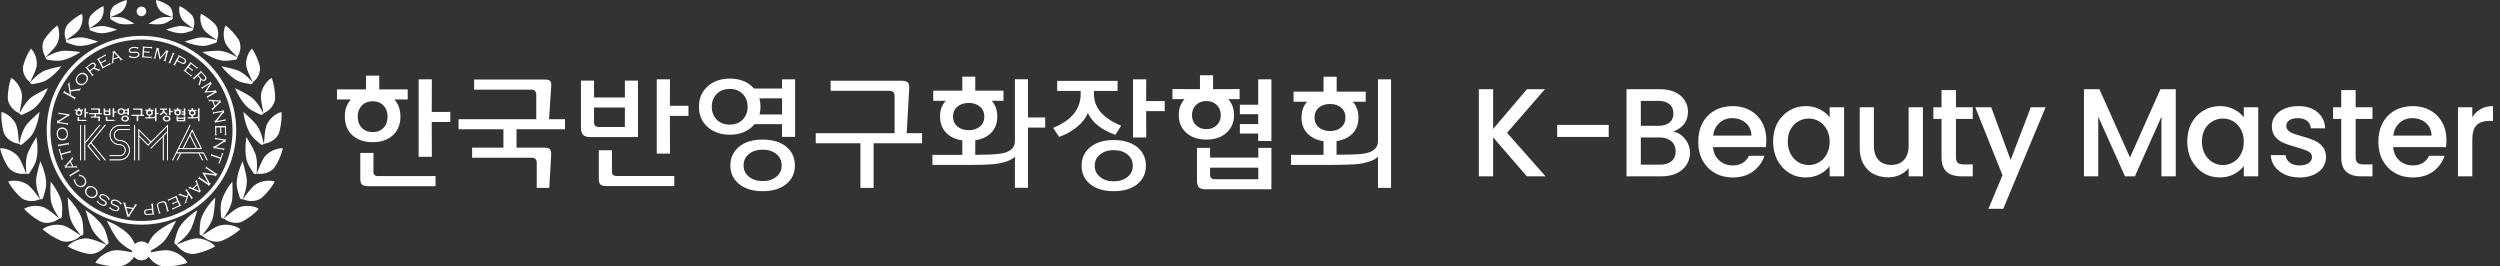 <svg width="638" height="68" viewBox="0 0 638 68" fill="none" xmlns="http://www.w3.org/2000/svg">
<rect x="0" y="0" width="638" height="68" fill="#333333" stroke="none"/>
<g clip-path="url(#clip0_29_3407)">
<path fill-rule="evenodd" clip-rule="evenodd" d="M40.428 64.033C41.318 63.901 42.212 63.822 42.857 63.871C43.926 63.97 45.042 64.448 45.952 65.065C46.836 65.692 47.564 66.427 47.843 67.073C46.217 67.65 43.907 68.013 42.03 68C40.312 68.013 38.398 66.585 37.687 64.996C37.366 64.277 36.776 64.359 37.134 63.571C37.604 62.536 38.256 61.207 38.935 60.333C40.375 58.523 43.47 56.904 44.959 56.323C44.284 57.596 43.546 59.172 42.453 60.782C42.05 61.375 41.444 61.979 40.735 62.536C39.898 63.192 39.368 63.476 38.451 63.987L37.425 64.557L38.292 64.416C39.008 64.3 39.716 64.145 40.431 64.036L40.428 64.033Z" fill="white"/>
<path fill-rule="evenodd" clip-rule="evenodd" d="M47.618 61.441C48.402 61.16 49.2 60.93 49.799 60.86C50.789 60.758 51.891 60.995 52.828 61.395C53.742 61.81 54.54 62.347 54.907 62.885C53.53 63.7 51.498 64.442 49.786 64.761C48.224 65.078 46.228 64.122 45.297 62.803C44.877 62.206 44.357 62.384 44.539 61.606C44.781 60.58 45.135 59.258 45.595 58.341C46.578 56.438 49.104 54.413 50.352 53.622C49.965 54.901 49.578 56.465 48.873 58.123C48.611 58.737 48.167 59.393 47.624 60.026C46.979 60.775 46.549 61.127 45.807 61.751L44.976 62.45L45.741 62.166C46.37 61.932 46.986 61.665 47.618 61.441Z" fill="white"/>
<path fill-rule="evenodd" clip-rule="evenodd" d="M53.9 58.602C54.609 58.166 55.344 57.774 55.913 57.586C56.86 57.283 57.989 57.286 58.988 57.48C59.968 57.695 60.858 58.058 61.332 58.506C60.157 59.588 58.32 60.735 56.714 61.405C55.254 62.038 53.099 61.514 51.914 60.419C51.378 59.921 50.908 60.204 50.921 59.406C50.941 58.351 51.014 56.983 51.272 55.993C51.838 53.929 53.884 51.426 54.94 50.391C54.827 51.723 54.778 53.332 54.433 55.1C54.304 55.752 54.01 56.488 53.609 57.22C53.136 58.084 52.788 58.519 52.192 59.284L51.527 60.142L52.215 59.706C52.782 59.347 53.331 58.958 53.9 58.608V58.602Z" fill="white"/>
<path fill-rule="evenodd" clip-rule="evenodd" d="M59.107 54.107C59.729 53.632 60.375 53.193 60.891 52.962C61.745 52.587 62.801 52.484 63.755 52.57C64.692 52.676 65.559 52.93 66.045 53.306C65.052 54.43 63.447 55.676 62.01 56.458C60.706 57.19 58.644 56.907 57.429 55.996C56.879 55.584 56.465 55.894 56.403 55.142C56.32 54.156 56.257 52.87 56.403 51.92C56.73 49.939 58.402 47.4 59.292 46.331C59.316 47.587 59.422 49.094 59.273 50.779C59.216 51.403 59.011 52.115 58.707 52.837C58.346 53.691 58.064 54.13 57.581 54.901L57.041 55.766L57.644 55.294C58.141 54.905 58.614 54.489 59.114 54.107H59.107Z" fill="white"/>
<path fill-rule="evenodd" clip-rule="evenodd" d="M63.559 48.749C64.053 48.142 64.579 47.568 65.026 47.222C65.771 46.658 66.77 46.312 67.717 46.173C68.654 46.061 69.558 46.104 70.117 46.358C69.412 47.68 68.144 49.267 66.929 50.358C65.834 51.374 63.761 51.575 62.364 50.971C61.732 50.698 61.404 51.093 61.169 50.381C60.858 49.441 60.494 48.205 60.415 47.248C60.272 45.243 61.302 42.388 61.918 41.145C62.235 42.358 62.692 43.802 62.94 45.478C63.03 46.097 63 46.84 62.871 47.611C62.722 48.525 62.547 49.016 62.258 49.88L61.934 50.846L62.407 50.246C62.798 49.751 63.162 49.237 63.559 48.749Z" fill="white"/>
<path fill-rule="evenodd" clip-rule="evenodd" d="M66.506 41.883C66.821 41.167 67.178 40.475 67.516 40.026C68.085 39.288 68.959 38.691 69.836 38.308C70.71 37.952 71.591 37.757 72.2 37.853C71.872 39.314 71.068 41.177 70.184 42.549C69.396 43.815 67.45 44.557 65.943 44.34C65.261 44.24 65.05 44.709 64.632 44.086C64.083 43.261 63.404 42.163 63.073 41.26C62.405 39.363 62.643 36.34 62.904 34.977C63.533 36.066 64.354 37.339 65.036 38.889C65.288 39.462 65.453 40.188 65.536 40.966C65.632 41.886 65.596 42.407 65.546 43.314L65.49 44.333L65.788 43.63C66.033 43.05 66.248 42.46 66.503 41.883H66.506Z" fill="white"/>
<path fill-rule="evenodd" clip-rule="evenodd" d="M67.578 34.101C67.668 33.326 67.807 32.561 67.999 32.03C68.323 31.159 68.985 30.331 69.71 29.712C70.442 29.115 71.226 28.673 71.835 28.587C71.951 30.081 71.729 32.096 71.289 33.665C70.908 35.106 69.266 36.383 67.764 36.617C67.082 36.722 67.019 37.233 66.436 36.755C65.668 36.125 64.698 35.275 64.116 34.51C62.917 32.89 62.255 29.929 62.106 28.551C63.027 29.408 64.189 30.384 65.297 31.667C65.708 32.142 66.079 32.785 66.387 33.507C66.751 34.361 66.87 34.869 67.088 35.749L67.333 36.739L67.413 35.98C67.479 35.354 67.509 34.727 67.582 34.104L67.578 34.101Z" fill="white"/>
<path fill-rule="evenodd" clip-rule="evenodd" d="M66.757 26.358C66.634 25.586 66.555 24.811 66.598 24.25C66.674 23.324 67.084 22.348 67.614 21.556C68.153 20.785 68.792 20.145 69.355 19.898C69.875 21.302 70.209 23.304 70.216 24.933C70.242 26.423 69.011 28.095 67.624 28.725C66.998 29.012 67.074 29.52 66.382 29.216C65.472 28.817 64.307 28.264 63.539 27.683C61.947 26.45 60.5 23.779 59.98 22.493C61.099 23.07 62.483 23.693 63.9 24.63C64.423 24.976 64.956 25.497 65.449 26.107C66.032 26.829 66.283 27.287 66.737 28.076L67.243 28.963L67.111 28.211C67.001 27.591 66.862 26.977 66.76 26.358H66.757Z" fill="white"/>
<path fill-rule="evenodd" clip-rule="evenodd" d="M63.497 18.797C63.206 18.134 62.957 17.458 62.861 16.947C62.712 16.099 62.855 15.13 63.143 14.295C63.447 13.481 63.871 12.759 64.318 12.409C65.112 13.55 65.88 15.265 66.261 16.726C66.632 18.058 65.917 19.842 64.821 20.726C64.325 21.128 64.513 21.563 63.825 21.454C62.914 21.309 61.742 21.079 60.915 20.739C59.197 20 57.28 17.943 56.516 16.907C57.654 17.164 59.038 17.405 60.528 17.916C61.077 18.104 61.676 18.447 62.259 18.882C62.951 19.397 63.282 19.746 63.871 20.35L64.53 21.026L64.238 20.383C63.997 19.852 63.729 19.334 63.494 18.803L63.497 18.797Z" fill="white"/>
<path fill-rule="evenodd" clip-rule="evenodd" d="M58.868 12.835C58.382 12.3 57.925 11.74 57.67 11.285C57.256 10.526 57.081 9.567 57.084 8.683C57.111 7.812 57.279 6.994 57.587 6.52C58.706 7.347 59.984 8.726 60.818 9.989C61.596 11.133 61.493 13.049 60.742 14.239C60.401 14.777 60.719 15.133 60.03 15.248C59.123 15.4 57.935 15.558 57.044 15.499C55.181 15.347 52.702 14.008 51.645 13.273C52.807 13.154 54.198 12.94 55.77 12.95C56.353 12.953 57.031 13.088 57.723 13.313C58.541 13.576 58.971 13.804 59.722 14.19L60.567 14.618L60.083 14.101C59.683 13.675 59.262 13.273 58.868 12.841V12.835Z" fill="white"/>
<path fill-rule="evenodd" clip-rule="evenodd" d="M53.53 8.976C53 8.581 52.494 8.155 52.186 7.789C51.683 7.179 51.358 6.348 51.209 5.553C51.083 4.769 51.09 4.007 51.285 3.525C52.431 4.076 53.821 5.095 54.788 6.084C55.685 6.975 55.923 8.716 55.456 9.913C55.244 10.454 55.592 10.717 54.993 10.942C54.205 11.235 53.166 11.581 52.355 11.68C50.656 11.865 48.197 11.09 47.121 10.612C48.144 10.305 49.352 9.873 50.766 9.609C51.289 9.514 51.921 9.517 52.58 9.6C53.361 9.695 53.785 9.827 54.526 10.041L55.357 10.282L54.834 9.903C54.404 9.59 53.953 9.3 53.526 8.98L53.53 8.976Z" fill="white"/>
<path fill-rule="evenodd" clip-rule="evenodd" d="M47.763 6.164C47.313 5.827 46.886 5.468 46.624 5.158C46.197 4.643 45.923 3.934 45.797 3.265C45.691 2.599 45.698 1.952 45.863 1.547C46.836 2.015 48.011 2.876 48.829 3.713C49.59 4.469 49.792 5.943 49.395 6.958C49.216 7.417 49.511 7.641 49.001 7.829C48.333 8.076 47.452 8.37 46.767 8.455C45.327 8.614 43.245 7.954 42.331 7.549C43.198 7.288 44.221 6.922 45.419 6.701C45.863 6.619 46.399 6.622 46.959 6.691C47.621 6.774 47.982 6.882 48.611 7.067L49.316 7.272L48.872 6.948C48.505 6.685 48.127 6.437 47.763 6.167V6.164Z" fill="white"/>
<path fill-rule="evenodd" clip-rule="evenodd" d="M42.45 3.733C41.984 3.522 41.533 3.284 41.242 3.06C40.762 2.684 40.378 2.11 40.133 1.54C39.908 0.969 39.786 0.392 39.855 0C40.812 0.224 42.027 0.762 42.917 1.349C43.741 1.873 44.211 3.143 44.059 4.122C43.99 4.564 44.294 4.706 43.88 4.973C43.334 5.322 42.613 5.758 42.017 5.965C40.769 6.384 38.789 6.206 37.895 6.025C38.614 5.626 39.455 5.101 40.474 4.669C40.852 4.511 41.328 4.409 41.838 4.363C42.444 4.307 42.785 4.333 43.377 4.373L44.043 4.415L43.586 4.214C43.208 4.049 42.821 3.908 42.447 3.736L42.45 3.733Z" fill="white"/>
<path fill-rule="evenodd" clip-rule="evenodd" d="M31.771 64.033C30.881 63.901 29.987 63.822 29.342 63.871C28.273 63.97 27.157 64.448 26.247 65.065C25.366 65.692 24.634 66.427 24.356 67.073C25.982 67.65 28.292 68.013 30.169 68C31.887 68.013 33.801 66.585 34.512 64.996C34.833 64.277 35.423 64.359 35.065 63.571C34.595 62.536 33.943 61.207 33.264 60.333C31.824 58.523 28.729 56.904 27.24 56.323C27.915 57.596 28.653 59.172 29.745 60.782C30.149 61.375 30.755 61.979 31.463 62.536C32.301 63.192 32.831 63.476 33.748 63.987L34.774 64.557L33.907 64.416C33.191 64.3 32.483 64.145 31.768 64.036L31.771 64.033Z" fill="white"/>
<path fill-rule="evenodd" clip-rule="evenodd" d="M24.578 61.441C23.794 61.16 22.996 60.93 22.397 60.86C21.407 60.758 20.305 60.995 19.368 61.395C18.454 61.81 17.657 62.347 17.289 62.885C18.666 63.7 20.699 64.442 22.41 64.761C23.972 65.078 25.968 64.122 26.899 62.803C27.319 62.206 27.839 62.384 27.657 61.606C27.415 60.58 27.061 59.258 26.601 58.341C25.618 56.438 23.092 54.413 21.844 53.622C22.231 54.901 22.619 56.465 23.324 58.123C23.585 58.737 24.029 59.393 24.572 60.026C25.217 60.775 25.647 61.127 26.389 61.751L27.22 62.45L26.455 62.166C25.826 61.932 25.21 61.665 24.578 61.441Z" fill="white"/>
<path fill-rule="evenodd" clip-rule="evenodd" d="M18.299 58.602C17.59 58.166 16.855 57.774 16.286 57.586C15.339 57.283 14.21 57.286 13.211 57.48C12.231 57.695 11.341 58.058 10.867 58.506C12.042 59.588 13.88 60.735 15.485 61.405C16.945 62.038 19.1 61.514 20.285 60.419C20.821 59.921 21.291 60.204 21.278 59.406C21.258 58.351 21.185 56.983 20.927 55.993C20.361 53.929 18.315 51.426 17.256 50.391C17.369 51.723 17.422 53.332 17.762 55.1C17.892 55.752 18.186 56.488 18.587 57.22C19.06 58.084 19.408 58.519 20.003 59.284L20.669 60.142L19.98 59.706C19.414 59.347 18.865 58.958 18.295 58.608L18.299 58.602Z" fill="white"/>
<path fill-rule="evenodd" clip-rule="evenodd" d="M13.092 54.107C12.473 53.632 11.824 53.193 11.311 52.962C10.457 52.587 9.401 52.484 8.448 52.57C7.511 52.676 6.644 52.93 6.157 53.306C7.15 54.43 8.756 55.676 10.192 56.458C11.497 57.19 13.559 56.907 14.774 55.996C15.323 55.584 15.737 55.894 15.8 55.142C15.883 54.156 15.946 52.87 15.8 51.92C15.472 49.939 13.801 47.4 12.913 46.331C12.89 47.587 12.781 49.094 12.933 50.779C12.99 51.403 13.195 52.115 13.499 52.837C13.86 53.691 14.142 54.13 14.625 54.901L15.164 55.766L14.562 55.294C14.065 54.905 13.592 54.489 13.092 54.107Z" fill="white"/>
<path fill-rule="evenodd" clip-rule="evenodd" d="M8.64 48.749C8.146 48.142 7.62 47.568 7.173 47.222C6.428 46.658 5.429 46.312 4.482 46.173C3.545 46.061 2.641 46.104 2.082 46.358C2.787 47.68 4.055 49.267 5.27 50.358C6.365 51.374 8.438 51.575 9.835 50.971C10.467 50.698 10.795 51.093 11.03 50.381C11.341 49.441 11.705 48.205 11.784 47.248C11.927 45.243 10.897 42.388 10.281 41.145C9.964 42.358 9.507 43.802 9.262 45.478C9.169 46.097 9.202 46.84 9.331 47.611C9.48 48.525 9.656 49.016 9.944 49.88L10.268 50.846L9.795 50.246C9.404 49.751 9.04 49.237 8.643 48.749H8.64Z" fill="white"/>
<path fill-rule="evenodd" clip-rule="evenodd" d="M5.694 41.883C5.379 41.167 5.022 40.475 4.684 40.026C4.115 39.288 3.241 38.691 2.364 38.308C1.49 37.952 0.606 37.757 0 37.853C0.328 39.314 1.132 41.177 2.016 42.549C2.804 43.815 4.75 44.557 6.256 44.34C6.938 44.24 7.15 44.709 7.567 44.086C8.117 43.261 8.795 42.163 9.126 41.26C9.795 39.363 9.557 36.34 9.295 34.977C8.666 36.066 7.845 37.339 7.163 38.889C6.912 39.462 6.746 40.188 6.664 40.966C6.568 41.886 6.604 42.407 6.654 43.314L6.71 44.333L6.412 43.63C6.167 43.05 5.952 42.46 5.697 41.883H5.694Z" fill="white"/>
<path fill-rule="evenodd" clip-rule="evenodd" d="M4.621 34.101C4.532 33.326 4.393 32.561 4.201 32.03C3.877 31.159 3.215 30.331 2.49 29.712C1.758 29.115 0.974 28.673 0.364 28.587C0.249 30.081 0.47 32.096 0.911 33.665C1.291 35.106 2.933 36.383 4.436 36.617C5.118 36.722 5.181 37.233 5.763 36.755C6.531 36.125 7.501 35.275 8.084 34.51C9.282 32.89 9.944 29.929 10.093 28.551C9.173 29.408 8.011 30.384 6.905 31.667C6.495 32.142 6.124 32.785 5.816 33.507C5.452 34.361 5.333 34.869 5.115 35.749L4.87 36.739L4.79 35.98C4.724 35.354 4.694 34.727 4.621 34.104V34.101Z" fill="white"/>
<path fill-rule="evenodd" clip-rule="evenodd" d="M5.439 26.358C5.562 25.586 5.641 24.811 5.602 24.25C5.525 23.324 5.115 22.348 4.585 21.556C4.046 20.785 3.407 20.145 2.847 19.898C2.328 21.302 1.993 23.304 1.987 24.933C1.96 26.423 3.195 28.095 4.579 28.725C5.204 29.012 5.128 29.52 5.82 29.216C6.73 28.817 7.896 28.264 8.664 27.683C10.259 26.45 11.702 23.779 12.222 22.493C11.103 23.07 9.719 23.693 8.303 24.63C7.78 24.976 7.247 25.497 6.753 26.107C6.171 26.829 5.919 27.287 5.466 28.076L4.959 28.963L5.088 28.211C5.198 27.591 5.337 26.977 5.439 26.358Z" fill="white"/>
<path fill-rule="evenodd" clip-rule="evenodd" d="M8.699 18.797C8.991 18.134 9.239 17.458 9.335 16.947C9.484 16.099 9.342 15.13 9.054 14.295C8.749 13.481 8.325 12.759 7.882 12.409C7.091 13.55 6.323 15.265 5.939 16.726C5.568 18.058 6.283 19.842 7.379 20.726C7.875 21.128 7.686 21.563 8.375 21.454C9.285 21.309 10.46 21.079 11.285 20.739C12.999 20 14.919 17.943 15.684 16.907C14.545 17.164 13.162 17.405 11.672 17.916C11.123 18.104 10.523 18.447 9.941 18.882C9.249 19.397 8.918 19.746 8.329 20.35L7.67 21.026L7.961 20.383C8.203 19.852 8.471 19.334 8.706 18.803L8.699 18.797Z" fill="white"/>
<path fill-rule="evenodd" clip-rule="evenodd" d="M13.327 12.835C13.814 12.3 14.271 11.74 14.526 11.285C14.939 10.526 15.115 9.567 15.111 8.683C15.085 7.812 14.916 6.994 14.608 6.52C13.489 7.347 12.212 8.726 11.378 9.989C10.596 11.133 10.702 13.049 11.454 14.239C11.795 14.777 11.474 15.133 12.165 15.248C13.072 15.4 14.261 15.558 15.151 15.499C17.015 15.347 19.494 14.008 20.55 13.273C19.388 13.154 17.998 12.94 16.426 12.95C15.843 12.953 15.168 13.088 14.473 13.313C13.655 13.576 13.225 13.804 12.473 14.19L11.629 14.618L12.112 14.101C12.51 13.675 12.933 13.273 13.327 12.841V12.835Z" fill="white"/>
<path fill-rule="evenodd" clip-rule="evenodd" d="M18.669 8.976C19.199 8.581 19.705 8.155 20.013 7.789C20.516 7.179 20.841 6.348 20.99 5.553C21.116 4.769 21.109 4.007 20.914 3.525C19.765 4.076 18.378 5.095 17.411 6.084C16.514 6.975 16.273 8.716 16.743 9.913C16.955 10.454 16.607 10.717 17.206 10.942C17.994 11.235 19.033 11.581 19.844 11.68C21.543 11.865 24.002 11.09 25.078 10.612C24.055 10.305 22.847 9.873 21.433 9.609C20.91 9.514 20.278 9.517 19.619 9.6C18.838 9.695 18.414 9.827 17.673 10.041L16.842 10.282L17.365 9.903C17.795 9.59 18.246 9.3 18.673 8.98L18.669 8.976Z" fill="white"/>
<path fill-rule="evenodd" clip-rule="evenodd" d="M24.436 6.164C24.887 5.827 25.314 5.468 25.575 5.158C26.002 4.643 26.277 3.934 26.403 3.265C26.509 2.599 26.502 1.952 26.337 1.547C25.363 2.015 24.188 2.876 23.37 3.713C22.609 4.469 22.407 5.943 22.805 6.958C22.983 7.417 22.689 7.641 23.198 7.829C23.867 8.076 24.748 8.37 25.433 8.455C26.873 8.614 28.955 7.954 29.869 7.549C29.001 7.288 27.978 6.922 26.78 6.701C26.337 6.619 25.8 6.622 25.241 6.691C24.579 6.774 24.218 6.882 23.592 7.067L22.887 7.272L23.331 6.948C23.698 6.685 24.076 6.437 24.44 6.167L24.436 6.164Z" fill="white"/>
<path fill-rule="evenodd" clip-rule="evenodd" d="M29.749 3.733C30.216 3.522 30.666 3.284 30.957 3.06C31.437 2.684 31.821 2.11 32.066 1.54C32.291 0.969 32.414 0.392 32.344 0C31.387 0.224 30.173 0.762 29.282 1.349C28.458 1.873 27.988 3.143 28.14 4.122C28.21 4.564 27.905 4.706 28.319 4.973C28.865 5.322 29.587 5.758 30.183 5.965C31.43 6.384 33.41 6.206 34.304 6.025C33.586 5.626 32.745 5.101 31.725 4.669C31.348 4.511 30.871 4.409 30.361 4.363C29.756 4.307 29.415 4.333 28.822 4.373L28.157 4.415L28.613 4.214C28.991 4.049 29.378 3.908 29.752 3.736L29.749 3.733Z" fill="white"/>
<path d="M36.098 9.157C42.775 9.157 48.819 11.855 53.196 16.214C57.572 20.573 60.28 26.595 60.28 33.246C60.28 39.898 57.572 45.919 53.196 50.278C48.819 54.638 42.775 57.335 36.098 57.335C29.422 57.335 23.377 54.638 19.001 50.278C14.625 45.919 11.917 39.898 11.917 33.246C11.917 26.595 14.625 20.57 19.001 16.214C23.377 11.855 29.422 9.157 36.098 9.157ZM52.534 16.877C48.326 12.689 42.517 10.097 36.102 10.097C29.686 10.097 23.874 12.689 19.67 16.877C15.462 21.068 12.864 26.855 12.864 33.246C12.864 39.637 15.466 45.424 19.67 49.616C23.877 53.804 29.686 56.395 36.102 56.395C42.517 56.395 48.33 53.804 52.534 49.616C56.741 45.424 59.34 39.637 59.34 33.246C59.34 26.855 56.738 21.068 52.534 16.877Z" fill="white"/>
<path fill-rule="evenodd" clip-rule="evenodd" d="M36.098 61.797C37.333 61.797 38.329 62.793 38.329 64.019C38.329 65.246 37.33 66.242 36.098 66.242C34.867 66.242 33.867 65.246 33.867 64.019C33.867 62.793 34.867 61.797 36.098 61.797Z" fill="white"/>
<path d="M36.098 61.616C36.764 61.616 37.369 61.887 37.806 62.322C38.243 62.757 38.515 63.357 38.515 64.023C38.515 64.69 38.243 65.29 37.806 65.725C37.369 66.16 36.767 66.431 36.098 66.431C35.429 66.431 34.827 66.16 34.39 65.725C33.953 65.29 33.682 64.69 33.682 64.023C33.682 63.357 33.953 62.757 34.39 62.322C34.827 61.887 35.429 61.616 36.098 61.616ZM37.551 62.576C37.181 62.206 36.667 61.976 36.101 61.976C35.535 61.976 35.022 62.203 34.651 62.576C34.281 62.945 34.049 63.456 34.049 64.02C34.049 64.584 34.278 65.095 34.651 65.465C35.022 65.834 35.535 66.065 36.101 66.065C36.667 66.065 37.181 65.837 37.551 65.465C37.922 65.095 38.154 64.584 38.154 64.02C38.154 63.456 37.925 62.945 37.551 62.576Z" fill="white"/>
<path fill-rule="evenodd" clip-rule="evenodd" d="M36.098 1.686C36.773 1.686 37.323 2.233 37.323 2.906C37.323 3.578 36.773 4.126 36.098 4.126C35.422 4.126 34.873 3.582 34.873 2.906C34.873 2.23 35.422 1.686 36.098 1.686Z" fill="white"/>
<path d="M18.153 24.313L19.024 24.807C19.083 24.84 19.13 24.854 19.166 24.85C19.203 24.847 19.242 24.82 19.289 24.774L19.358 24.814L19.011 25.424L18.941 25.384C18.958 25.322 18.961 25.276 18.944 25.243C18.931 25.21 18.895 25.177 18.835 25.144L16.412 23.765C16.352 23.732 16.303 23.716 16.27 23.719C16.233 23.722 16.194 23.749 16.151 23.795L16.081 23.755L16.429 23.145L16.498 23.185C16.482 23.247 16.478 23.294 16.491 23.327C16.505 23.36 16.541 23.393 16.604 23.426L17.822 24.118L17.488 21.84C17.478 21.76 17.458 21.711 17.432 21.698C17.398 21.681 17.365 21.698 17.326 21.744L17.256 21.704L17.697 20.933L17.766 20.972C17.723 21.061 17.71 21.167 17.726 21.285L17.968 22.997L20.374 22.634C20.434 22.628 20.477 22.611 20.503 22.591C20.533 22.572 20.566 22.535 20.599 22.483L20.669 22.522L20.262 23.234L20.192 23.195C20.212 23.125 20.209 23.083 20.182 23.07C20.166 23.06 20.096 23.063 19.98 23.079L18.017 23.363L18.153 24.309V24.313Z" fill="white"/>
<path d="M19.805 19.215C20.13 18.846 20.487 18.631 20.881 18.575C21.298 18.512 21.672 18.628 22.01 18.921C22.219 19.106 22.361 19.33 22.43 19.601C22.563 20.112 22.414 20.613 21.984 21.104C21.663 21.47 21.305 21.685 20.911 21.741C20.494 21.803 20.123 21.691 19.799 21.408C19.58 21.216 19.435 20.986 19.362 20.715C19.286 20.428 19.306 20.138 19.418 19.838C19.494 19.634 19.627 19.426 19.805 19.212V19.215ZM20.021 19.403C19.756 19.703 19.637 20.029 19.66 20.372C19.68 20.672 19.805 20.926 20.041 21.128C20.272 21.332 20.54 21.421 20.845 21.401C21.192 21.378 21.5 21.216 21.765 20.913C22.033 20.61 22.152 20.283 22.129 19.937C22.109 19.637 21.987 19.386 21.762 19.192C21.517 18.977 21.245 18.885 20.948 18.908C20.603 18.935 20.292 19.096 20.024 19.399L20.021 19.403Z" fill="white"/>
<path d="M23.066 18.183L23.665 18.948C23.708 19 23.745 19.03 23.781 19.04C23.814 19.05 23.864 19.04 23.923 19.017L23.966 19.07L23.44 19.482L23.397 19.429C23.437 19.376 23.457 19.333 23.457 19.297C23.457 19.261 23.433 19.218 23.39 19.165L22.03 17.434C21.987 17.381 21.947 17.348 21.914 17.338C21.881 17.328 21.835 17.338 21.775 17.365L21.735 17.312L23.03 16.303C23.175 16.188 23.304 16.105 23.414 16.052C23.523 15.999 23.632 15.973 23.738 15.966C23.973 15.957 24.168 16.052 24.331 16.257C24.46 16.425 24.513 16.596 24.483 16.774C24.453 16.953 24.344 17.131 24.155 17.309L25.38 17.747C25.423 17.76 25.456 17.767 25.486 17.764C25.512 17.76 25.552 17.744 25.605 17.711L25.648 17.764L25.108 18.186L25.069 18.133C25.112 18.084 25.125 18.047 25.105 18.024C25.092 18.008 25.052 17.988 24.986 17.965L23.864 17.569L23.073 18.186L23.066 18.183ZM22.901 17.971L23.728 17.325C23.86 17.22 23.956 17.137 24.016 17.075C24.076 17.012 24.119 16.949 24.145 16.89C24.201 16.755 24.178 16.616 24.066 16.474C23.96 16.339 23.831 16.273 23.682 16.28C23.543 16.286 23.371 16.372 23.159 16.534L22.298 17.206L22.901 17.971Z" fill="white"/>
<path d="M25.857 16.158L26.347 17.055L27.85 16.24C27.909 16.207 27.949 16.174 27.966 16.141C27.982 16.108 27.979 16.062 27.966 15.999L28.025 15.966L28.303 16.481L28.244 16.514C28.201 16.468 28.161 16.438 28.128 16.435C28.091 16.428 28.045 16.445 27.985 16.478L26.032 17.536L25.999 17.477C26.049 17.431 26.076 17.391 26.079 17.358C26.082 17.322 26.069 17.276 26.036 17.216L24.98 15.284C24.947 15.225 24.914 15.185 24.881 15.172C24.847 15.159 24.801 15.159 24.738 15.172L24.705 15.112L26.645 14.064C26.704 14.031 26.744 13.998 26.757 13.965C26.771 13.932 26.771 13.886 26.757 13.823L26.817 13.79L27.095 14.301L27.035 14.334C26.989 14.285 26.949 14.258 26.916 14.255C26.883 14.248 26.834 14.265 26.774 14.298L25.284 15.102L25.731 15.92L26.681 15.406C26.741 15.373 26.781 15.34 26.794 15.31C26.807 15.277 26.807 15.231 26.794 15.168L26.853 15.136L27.131 15.647L27.072 15.68C27.029 15.633 26.986 15.607 26.953 15.6C26.916 15.597 26.87 15.61 26.81 15.64L25.86 16.154L25.857 16.158Z" fill="white"/>
<path d="M30.309 14.757L28.939 15.231L28.896 15.736C28.889 15.799 28.892 15.841 28.902 15.871C28.922 15.924 28.975 15.947 29.064 15.94L29.084 16.003L28.442 16.227L28.419 16.165C28.479 16.132 28.518 16.092 28.538 16.039C28.561 15.99 28.575 15.901 28.588 15.779L28.8 13.606C28.813 13.484 28.81 13.405 28.8 13.368C28.78 13.316 28.73 13.296 28.647 13.309L28.624 13.246L29.382 12.982L29.405 13.045C29.333 13.088 29.306 13.137 29.323 13.187C29.333 13.217 29.392 13.289 29.501 13.405L30.961 14.918C31.061 15.017 31.137 15.083 31.193 15.113C31.249 15.142 31.309 15.152 31.375 15.139L31.398 15.202L30.716 15.436L30.693 15.373C30.759 15.334 30.786 15.294 30.776 15.258C30.769 15.238 30.733 15.195 30.667 15.123L30.312 14.757H30.309ZM30.114 14.542L29.098 13.464L28.965 14.941L30.114 14.542Z" fill="white"/>
<path d="M35.377 12.026L35.158 12.586L35.096 12.563C35.099 12.514 35.099 12.481 35.096 12.464C35.092 12.425 35.033 12.382 34.92 12.339C34.682 12.24 34.4 12.207 34.076 12.24C33.815 12.267 33.599 12.336 33.427 12.451C33.255 12.567 33.176 12.712 33.195 12.887C33.202 12.966 33.232 13.032 33.285 13.091C33.338 13.15 33.404 13.187 33.483 13.207C33.563 13.226 33.649 13.233 33.738 13.233C33.828 13.233 34.023 13.223 34.321 13.207C34.569 13.19 34.758 13.187 34.887 13.197C35.016 13.207 35.129 13.233 35.225 13.276C35.327 13.319 35.41 13.391 35.476 13.487C35.542 13.582 35.582 13.691 35.592 13.813C35.618 14.067 35.532 14.278 35.34 14.45C35.109 14.651 34.788 14.773 34.374 14.816C34.172 14.835 33.953 14.826 33.725 14.786C33.497 14.746 33.278 14.681 33.076 14.591C33.05 14.578 33.03 14.572 33.017 14.572C32.99 14.572 32.957 14.608 32.914 14.667L32.855 14.638L33.116 14.084L33.179 14.113C33.179 14.133 33.172 14.146 33.172 14.153C33.166 14.179 33.166 14.202 33.166 14.219C33.172 14.265 33.262 14.324 33.437 14.394C33.735 14.516 34.033 14.562 34.337 14.532C34.615 14.506 34.841 14.437 35.013 14.321C35.096 14.265 35.162 14.199 35.205 14.117C35.251 14.034 35.268 13.952 35.261 13.866C35.254 13.787 35.225 13.721 35.175 13.662C35.125 13.602 35.062 13.566 34.986 13.546C34.917 13.53 34.841 13.52 34.758 13.52C34.675 13.52 34.516 13.526 34.288 13.54C34.016 13.556 33.821 13.559 33.702 13.556C33.583 13.553 33.47 13.536 33.364 13.51C33.228 13.474 33.116 13.408 33.023 13.312C32.934 13.21 32.881 13.085 32.864 12.936C32.838 12.672 32.937 12.455 33.162 12.28C33.391 12.102 33.695 11.996 34.073 11.96C34.417 11.927 34.771 11.97 35.132 12.089C35.185 12.105 35.218 12.112 35.225 12.112C35.251 12.112 35.278 12.075 35.307 12.013L35.37 12.036L35.377 12.026Z" fill="white"/>
<path d="M36.744 13.378L36.674 14.397L38.379 14.509C38.449 14.512 38.498 14.509 38.528 14.486C38.558 14.466 38.581 14.427 38.601 14.364H38.67L38.63 14.951H38.561C38.551 14.882 38.531 14.839 38.505 14.816C38.478 14.793 38.432 14.78 38.362 14.773L36.145 14.625V14.559C36.214 14.546 36.257 14.526 36.28 14.499C36.303 14.473 36.317 14.423 36.32 14.357L36.466 12.161C36.469 12.092 36.466 12.043 36.443 12.013C36.423 11.983 36.383 11.96 36.32 11.937V11.871L38.525 12.016C38.594 12.02 38.644 12.016 38.674 11.993C38.703 11.973 38.727 11.934 38.75 11.871H38.816L38.776 12.458H38.71C38.697 12.389 38.677 12.346 38.65 12.323C38.624 12.3 38.578 12.287 38.508 12.283L36.816 12.171L36.754 13.101L37.833 13.174C37.902 13.177 37.952 13.174 37.978 13.151C38.008 13.131 38.035 13.091 38.054 13.029H38.121L38.081 13.616H38.015C38.002 13.546 37.982 13.503 37.955 13.48C37.929 13.457 37.879 13.444 37.813 13.441L36.737 13.368L36.744 13.378Z" fill="white"/>
<path d="M40.735 15.248L40.176 12.706L39.666 14.688C39.65 14.754 39.646 14.803 39.659 14.836C39.673 14.869 39.709 14.902 39.765 14.932L39.749 14.994L39.156 14.843L39.173 14.777C39.239 14.777 39.285 14.763 39.312 14.744C39.338 14.721 39.361 14.678 39.378 14.612L39.928 12.482C39.944 12.415 39.947 12.366 39.934 12.333C39.921 12.3 39.885 12.27 39.828 12.238L39.845 12.175L40.659 12.383L40.642 12.445C40.556 12.448 40.507 12.475 40.497 12.521C40.49 12.541 40.497 12.597 40.517 12.686L40.924 14.608L42.218 13.121C42.278 13.055 42.308 13.009 42.314 12.986C42.324 12.94 42.294 12.894 42.221 12.851L42.238 12.788L43.059 12.999L43.042 13.062C42.98 13.062 42.93 13.075 42.903 13.098C42.874 13.121 42.854 13.164 42.837 13.23L42.288 15.36C42.271 15.426 42.268 15.476 42.281 15.509C42.294 15.542 42.331 15.575 42.387 15.604L42.37 15.667L41.722 15.502L41.738 15.439C41.804 15.439 41.851 15.426 41.877 15.403C41.904 15.38 41.927 15.337 41.944 15.271L42.453 13.289L40.732 15.248H40.735Z" fill="white"/>
<path d="M43.188 15.755L44.029 13.721C44.056 13.658 44.066 13.609 44.056 13.576C44.046 13.543 44.016 13.507 43.966 13.467L43.993 13.404L44.612 13.658L44.585 13.721C44.523 13.714 44.473 13.718 44.443 13.734C44.413 13.751 44.383 13.793 44.357 13.856L43.516 15.891C43.49 15.953 43.483 16.003 43.49 16.036C43.5 16.072 43.529 16.108 43.579 16.145L43.553 16.207L42.934 15.953L42.96 15.891C43.023 15.901 43.073 15.894 43.102 15.874C43.132 15.854 43.162 15.815 43.188 15.752V15.755Z" fill="white"/>
<path d="M45.205 15.601L44.728 16.458C44.705 16.501 44.695 16.541 44.702 16.574C44.708 16.607 44.731 16.646 44.774 16.686L44.735 16.755L44.155 16.435L44.195 16.366C44.255 16.379 44.301 16.383 44.334 16.369C44.367 16.356 44.397 16.33 44.42 16.287L45.519 14.308C45.542 14.265 45.549 14.229 45.539 14.196C45.529 14.163 45.502 14.127 45.459 14.087L45.496 14.021L46.837 14.76C47.015 14.859 47.144 14.941 47.227 15.008C47.31 15.073 47.376 15.149 47.426 15.235C47.485 15.334 47.512 15.449 47.508 15.575C47.505 15.7 47.469 15.825 47.403 15.944C47.336 16.063 47.25 16.158 47.148 16.224C47.045 16.294 46.933 16.33 46.813 16.333C46.714 16.34 46.611 16.323 46.512 16.29C46.413 16.257 46.274 16.191 46.098 16.092L45.205 15.601ZM45.334 15.367L46.184 15.835C46.34 15.921 46.456 15.977 46.535 16.003C46.615 16.033 46.691 16.043 46.76 16.036C46.9 16.026 47.012 15.941 47.101 15.776C47.191 15.617 47.204 15.476 47.138 15.35C47.105 15.288 47.055 15.228 46.989 15.179C46.923 15.126 46.813 15.057 46.658 14.971L45.807 14.503L45.33 15.364L45.334 15.367Z" fill="white"/>
<path d="M48.001 17.253L47.369 18.057L48.713 19.109C48.766 19.152 48.812 19.172 48.849 19.175C48.885 19.175 48.928 19.155 48.978 19.116L49.031 19.159L48.67 19.617L48.617 19.574C48.644 19.515 48.654 19.472 48.644 19.436C48.637 19.403 48.604 19.363 48.548 19.32L46.8 17.952L46.843 17.899C46.902 17.925 46.952 17.935 46.985 17.925C47.018 17.915 47.058 17.886 47.098 17.83L48.465 16.102C48.508 16.049 48.528 16.003 48.531 15.966C48.531 15.93 48.511 15.887 48.475 15.838L48.514 15.785L50.249 17.144C50.302 17.187 50.348 17.21 50.385 17.21C50.421 17.21 50.464 17.19 50.514 17.154L50.567 17.193L50.206 17.652L50.153 17.612C50.18 17.553 50.186 17.506 50.18 17.47C50.17 17.437 50.14 17.398 50.084 17.355L48.753 16.309L48.177 17.041L49.024 17.708C49.077 17.75 49.124 17.77 49.16 17.774C49.196 17.774 49.239 17.754 49.289 17.714L49.342 17.754L48.981 18.212L48.928 18.173C48.955 18.113 48.961 18.067 48.952 18.031C48.941 17.998 48.912 17.958 48.859 17.919L48.011 17.253H48.001Z" fill="white"/>
<path d="M50.422 19.383L49.7 20.036C49.65 20.082 49.62 20.122 49.614 20.155C49.607 20.191 49.617 20.237 49.65 20.293L49.601 20.34L49.15 19.845L49.2 19.799C49.256 19.835 49.299 19.851 49.336 19.848C49.372 19.845 49.412 19.819 49.465 19.772L51.1 18.295C51.153 18.249 51.18 18.209 51.186 18.173C51.193 18.14 51.18 18.094 51.15 18.034L51.199 17.988L52.305 19.202C52.431 19.34 52.523 19.459 52.583 19.564C52.643 19.67 52.679 19.776 52.692 19.881C52.722 20.112 52.639 20.316 52.444 20.488C52.285 20.63 52.116 20.692 51.938 20.676C51.755 20.659 51.57 20.564 51.378 20.389L51.031 21.639C51.021 21.682 51.017 21.718 51.024 21.744C51.031 21.771 51.05 21.81 51.087 21.86L51.037 21.906L50.577 21.401L50.627 21.358C50.68 21.398 50.716 21.408 50.736 21.388C50.749 21.375 50.769 21.335 50.786 21.266L51.103 20.122L50.428 19.38L50.422 19.383ZM50.62 19.205L51.328 19.98C51.441 20.105 51.534 20.194 51.6 20.25C51.666 20.303 51.732 20.343 51.795 20.366C51.938 20.412 52.073 20.376 52.206 20.257C52.335 20.142 52.388 20.01 52.371 19.861C52.355 19.723 52.259 19.558 52.077 19.36L51.342 18.555L50.62 19.208V19.205Z" fill="white"/>
<path d="M52.149 23.627L53.53 21.418L51.775 22.483C51.719 22.519 51.682 22.552 51.669 22.585C51.656 22.618 51.659 22.664 51.676 22.727L51.62 22.76L51.302 22.242L51.358 22.206C51.404 22.252 51.447 22.275 51.48 22.278C51.517 22.278 51.563 22.265 51.62 22.232L53.506 21.088C53.566 21.052 53.602 21.019 53.616 20.986C53.629 20.953 53.626 20.907 53.606 20.844L53.662 20.808L54.099 21.523L54.043 21.559C53.98 21.503 53.927 21.487 53.884 21.51C53.867 21.52 53.834 21.566 53.784 21.642L52.732 23.304L54.698 23.139C54.787 23.132 54.84 23.122 54.86 23.109C54.9 23.086 54.91 23.03 54.89 22.948L54.946 22.912L55.387 23.634L55.33 23.67C55.284 23.624 55.241 23.601 55.208 23.597C55.171 23.597 55.125 23.611 55.069 23.647L53.182 24.791C53.122 24.824 53.089 24.86 53.076 24.893C53.063 24.926 53.066 24.973 53.083 25.035L53.026 25.071L52.679 24.501L52.735 24.468C52.781 24.514 52.825 24.537 52.858 24.541C52.894 24.541 52.94 24.527 52.997 24.494L54.751 23.429L52.146 23.637L52.149 23.627Z" fill="white"/>
<path d="M54.678 27.172L54.165 25.82L53.659 25.79C53.596 25.787 53.55 25.79 53.523 25.8C53.47 25.82 53.45 25.873 53.457 25.962L53.394 25.985L53.152 25.348L53.215 25.325C53.248 25.381 53.291 25.421 53.341 25.441C53.391 25.46 53.48 25.477 53.602 25.483L55.791 25.639C55.913 25.648 55.992 25.645 56.029 25.629C56.082 25.609 56.102 25.556 56.085 25.477L56.148 25.454L56.433 26.202L56.37 26.225C56.324 26.156 56.277 26.13 56.228 26.146C56.198 26.156 56.128 26.219 56.016 26.331L54.536 27.825C54.44 27.924 54.374 28.003 54.344 28.059C54.314 28.115 54.308 28.178 54.321 28.24L54.258 28.263L54.003 27.591L54.066 27.568C54.109 27.634 54.149 27.66 54.185 27.647C54.205 27.64 54.248 27.601 54.318 27.535L54.675 27.172H54.678ZM54.89 26.971L55.946 25.932L54.46 25.84L54.89 26.971Z" fill="white"/>
<path d="M56.708 28.557L54.689 28.933C54.622 28.946 54.576 28.966 54.553 28.989C54.53 29.015 54.513 29.061 54.51 29.124L54.444 29.137L54.331 28.54L54.397 28.527C54.424 28.587 54.457 28.623 54.487 28.639C54.52 28.656 54.566 28.656 54.636 28.643L56.807 28.237C56.877 28.224 56.92 28.204 56.946 28.178C56.969 28.151 56.983 28.105 56.989 28.043L57.055 28.029L57.221 28.91L57.155 28.923C57.112 28.844 57.062 28.811 57.006 28.821C56.956 28.831 56.903 28.87 56.847 28.946L55.351 30.882L57.241 30.529C57.307 30.516 57.353 30.496 57.377 30.47C57.4 30.443 57.413 30.397 57.419 30.334L57.486 30.321L57.598 30.918L57.532 30.931C57.506 30.872 57.476 30.836 57.443 30.819C57.41 30.803 57.36 30.803 57.294 30.812L55.122 31.218C55.056 31.231 55.01 31.248 54.986 31.274C54.963 31.3 54.947 31.347 54.943 31.413L54.877 31.422L54.745 30.714L54.811 30.7C54.847 30.779 54.887 30.816 54.934 30.806C54.967 30.799 55.02 30.75 55.092 30.657L56.711 28.547L56.708 28.557Z" fill="white"/>
<path d="M56.208 32.52L55.182 32.53L55.201 34.235C55.201 34.304 55.211 34.354 55.234 34.38C55.254 34.41 55.297 34.43 55.36 34.443V34.512L54.774 34.519V34.45C54.837 34.433 54.877 34.413 54.9 34.384C54.92 34.354 54.933 34.308 54.93 34.239L54.904 32.023H54.97C54.986 32.085 55.009 32.128 55.039 32.148C55.069 32.168 55.115 32.178 55.185 32.178L57.393 32.154C57.462 32.154 57.509 32.141 57.538 32.121C57.565 32.098 57.588 32.059 57.605 31.996H57.671L57.694 34.192C57.694 34.262 57.707 34.308 57.727 34.337C57.75 34.364 57.79 34.387 57.853 34.403V34.469L57.267 34.476V34.41C57.33 34.394 57.37 34.37 57.393 34.341C57.413 34.314 57.423 34.265 57.423 34.196L57.403 32.507L56.469 32.517L56.483 33.592C56.483 33.661 56.496 33.708 56.516 33.737C56.535 33.764 56.578 33.787 56.641 33.803V33.869L56.056 33.876V33.81C56.118 33.793 56.158 33.77 56.181 33.74C56.201 33.711 56.211 33.665 56.211 33.595L56.198 32.52H56.208Z" fill="white"/>
<path d="M57.142 35.858L55.113 35.521C55.047 35.511 54.997 35.511 54.964 35.528C54.931 35.544 54.904 35.581 54.878 35.643L54.812 35.633L54.911 35.033L54.977 35.043C54.984 35.109 54.997 35.155 55.024 35.178C55.05 35.205 55.093 35.221 55.163 35.231L57.341 35.59C57.41 35.6 57.46 35.6 57.49 35.584C57.523 35.567 57.549 35.531 57.576 35.472L57.642 35.482L57.496 36.365L57.43 36.355C57.417 36.267 57.38 36.217 57.324 36.207C57.275 36.197 57.212 36.22 57.132 36.27L55.063 37.579L56.96 37.892C57.026 37.902 57.076 37.902 57.109 37.886C57.139 37.869 57.169 37.833 57.195 37.773L57.261 37.783L57.162 38.384L57.096 38.374C57.089 38.311 57.076 38.265 57.049 38.239C57.026 38.212 56.98 38.196 56.91 38.182L54.732 37.823C54.666 37.813 54.616 37.813 54.583 37.83C54.55 37.846 54.524 37.882 54.494 37.945L54.428 37.935L54.547 37.223L54.613 37.233C54.62 37.322 54.646 37.368 54.693 37.374C54.726 37.381 54.795 37.351 54.895 37.289L57.139 35.858H57.142Z" fill="white"/>
<path d="M56.182 40.514L54.1 39.795C54.037 39.772 53.987 39.766 53.954 39.779C53.921 39.789 53.885 39.822 53.848 39.878L53.785 39.858L54.004 39.228L54.066 39.248C54.063 39.314 54.066 39.36 54.09 39.39C54.11 39.419 54.153 39.446 54.215 39.466L56.298 40.185L56.592 39.337C56.615 39.271 56.619 39.222 56.609 39.189C56.599 39.156 56.566 39.119 56.51 39.083L56.533 39.02L57.086 39.212L57.062 39.274C56.999 39.271 56.95 39.274 56.92 39.297C56.89 39.317 56.864 39.36 56.844 39.423L56.139 41.454C56.116 41.52 56.109 41.57 56.122 41.602C56.132 41.636 56.165 41.672 56.218 41.708L56.195 41.771L55.642 41.58L55.665 41.517C55.732 41.523 55.778 41.517 55.808 41.494C55.837 41.474 55.864 41.431 55.884 41.368L56.178 40.521L56.182 40.514Z" fill="white"/>
<path d="M51.64 44.01L54.781 44.435L52.679 43.004C52.623 42.968 52.577 42.948 52.54 42.948C52.504 42.948 52.461 42.971 52.415 43.014L52.348 42.971L52.726 42.424L52.792 42.47C52.769 42.529 52.765 42.579 52.775 42.612C52.785 42.645 52.822 42.681 52.878 42.721L55.182 44.287C55.238 44.327 55.285 44.346 55.321 44.343C55.357 44.343 55.397 44.32 55.447 44.277L55.513 44.32L55.02 45.039L54.953 44.993C54.977 44.91 54.97 44.858 54.937 44.834C54.92 44.825 54.854 44.811 54.735 44.795L52.266 44.468L53.48 46.658C53.523 46.734 53.56 46.783 53.586 46.803C53.623 46.826 53.672 46.813 53.742 46.764L53.808 46.81L53.312 47.535L53.245 47.489C53.265 47.43 53.272 47.38 53.262 47.347C53.252 47.314 53.216 47.278 53.159 47.238L50.855 45.672C50.799 45.636 50.753 45.616 50.716 45.616C50.68 45.616 50.637 45.639 50.591 45.682L50.524 45.639L50.922 45.059L50.988 45.102C50.965 45.164 50.958 45.21 50.971 45.243C50.981 45.276 51.018 45.312 51.074 45.352L53.173 46.783L51.64 44.013V44.01Z" fill="white"/>
<path d="M49.176 47.993L50.222 46.99L50.05 46.512C50.03 46.453 50.011 46.413 49.991 46.393C49.951 46.354 49.895 46.354 49.815 46.397L49.769 46.35L50.262 45.879L50.308 45.928C50.269 45.981 50.249 46.037 50.252 46.09C50.252 46.146 50.275 46.232 50.318 46.347L51.037 48.411C51.076 48.527 51.109 48.599 51.139 48.629C51.179 48.672 51.235 48.669 51.301 48.619L51.348 48.669L50.769 49.223L50.722 49.173C50.769 49.104 50.775 49.048 50.739 49.012C50.719 48.989 50.633 48.949 50.484 48.89L48.524 48.121C48.395 48.072 48.296 48.042 48.233 48.039C48.17 48.035 48.11 48.052 48.054 48.088L48.008 48.042L48.528 47.544L48.574 47.594C48.531 47.66 48.521 47.706 48.547 47.736C48.561 47.749 48.614 47.775 48.703 47.811L49.18 47.996L49.176 47.993ZM49.444 48.108L50.822 48.665L50.322 47.27L49.444 48.108Z" fill="white"/>
<path d="M47.936 49.375L47.492 48.725C47.456 48.669 47.419 48.636 47.383 48.623C47.35 48.61 47.303 48.616 47.24 48.636L47.204 48.58L47.757 48.204L47.793 48.26C47.75 48.31 47.73 48.352 47.727 48.386C47.727 48.422 47.744 48.468 47.783 48.524L49.028 50.341C49.068 50.397 49.104 50.43 49.137 50.443C49.17 50.453 49.217 50.45 49.28 50.427L49.316 50.483L48.763 50.859L48.727 50.803C48.77 50.753 48.793 50.714 48.793 50.677C48.793 50.641 48.776 50.595 48.737 50.539L48.121 49.639L47.608 51.231C47.572 51.34 47.552 51.409 47.548 51.442C47.542 51.472 47.548 51.498 47.558 51.515C47.578 51.545 47.614 51.545 47.671 51.522L47.707 51.578L47.065 52.013L47.029 51.957C47.075 51.907 47.105 51.874 47.121 51.851C47.135 51.828 47.154 51.785 47.174 51.719L47.601 50.39L45.715 49.797C45.665 49.78 45.625 49.777 45.599 49.777C45.572 49.78 45.539 49.794 45.499 49.82L45.463 49.764L46.072 49.352L46.108 49.408C46.059 49.464 46.042 49.503 46.055 49.523C46.065 49.536 46.115 49.563 46.208 49.592L47.704 50.077L47.942 49.371L47.936 49.375Z" fill="white"/>
<path d="M45.221 51.304L44.791 50.377L43.239 51.096C43.176 51.126 43.136 51.156 43.12 51.185C43.103 51.215 43.1 51.264 43.113 51.327L43.05 51.357L42.802 50.829L42.865 50.799C42.904 50.849 42.941 50.879 42.977 50.885C43.01 50.892 43.06 50.885 43.123 50.852L45.139 49.919L45.169 49.978C45.119 50.021 45.089 50.057 45.083 50.094C45.076 50.13 45.086 50.176 45.116 50.236L46.046 52.231C46.076 52.293 46.105 52.333 46.135 52.349C46.168 52.366 46.215 52.369 46.278 52.356L46.307 52.415L44.305 53.342C44.242 53.371 44.202 53.401 44.185 53.431C44.169 53.461 44.166 53.51 44.179 53.573L44.119 53.599L43.871 53.072L43.931 53.042C43.974 53.091 44.01 53.121 44.043 53.127C44.076 53.134 44.126 53.124 44.189 53.094L45.725 52.382L45.331 51.538L44.351 51.993C44.288 52.023 44.248 52.053 44.232 52.082C44.215 52.112 44.212 52.161 44.225 52.224L44.166 52.254L43.917 51.726L43.977 51.696C44.02 51.746 44.056 51.776 44.093 51.782C44.129 51.789 44.175 51.779 44.238 51.749L45.218 51.294L45.221 51.304Z" fill="white"/>
<path d="M42.593 53.668L42.219 52.303C42.163 52.092 42.11 51.95 42.07 51.874C42.027 51.798 41.964 51.746 41.878 51.709C41.703 51.633 41.444 51.643 41.097 51.739C40.713 51.844 40.474 51.983 40.378 52.161C40.345 52.227 40.329 52.3 40.335 52.382C40.342 52.465 40.368 52.6 40.422 52.794L40.795 54.159C40.812 54.225 40.835 54.268 40.865 54.291C40.892 54.314 40.941 54.324 41.004 54.324L41.021 54.387L40.431 54.548L40.415 54.486C40.471 54.453 40.504 54.42 40.517 54.387C40.531 54.354 40.527 54.304 40.511 54.239L40.117 52.804C40.051 52.56 40.024 52.382 40.038 52.273C40.061 52.082 40.153 51.924 40.319 51.792C40.481 51.66 40.726 51.551 41.054 51.462C41.52 51.333 41.871 51.333 42.106 51.452C42.219 51.508 42.305 51.584 42.365 51.68C42.424 51.775 42.484 51.93 42.543 52.145L42.937 53.579C42.957 53.645 42.98 53.688 43.007 53.711C43.033 53.731 43.083 53.744 43.146 53.741L43.162 53.803L42.517 53.981L42.5 53.919C42.557 53.886 42.59 53.853 42.603 53.82C42.616 53.787 42.613 53.737 42.596 53.671L42.593 53.668Z" fill="white"/>
<path d="M38.766 53.252L38.667 52.276C38.663 52.227 38.647 52.191 38.624 52.168C38.6 52.145 38.557 52.125 38.501 52.115L38.495 52.036L39.153 51.97L39.16 52.049C39.104 52.072 39.064 52.095 39.044 52.125C39.024 52.154 39.017 52.191 39.021 52.24L39.246 54.492C39.249 54.539 39.266 54.575 39.292 54.595C39.319 54.614 39.362 54.631 39.421 54.641L39.428 54.713L37.905 54.865C37.703 54.885 37.548 54.891 37.442 54.885C37.336 54.878 37.24 54.852 37.151 54.809C37.045 54.76 36.959 54.684 36.889 54.575C36.819 54.469 36.78 54.347 36.767 54.212C36.753 54.077 36.767 53.952 36.816 53.836C36.862 53.721 36.932 53.628 37.031 53.559C37.111 53.5 37.203 53.454 37.303 53.427C37.405 53.398 37.554 53.374 37.756 53.355L38.773 53.256L38.766 53.252ZM38.792 53.52L37.822 53.615C37.647 53.632 37.518 53.651 37.435 53.675C37.352 53.698 37.286 53.731 37.23 53.777C37.124 53.863 37.078 53.998 37.098 54.182C37.114 54.364 37.187 54.486 37.309 54.552C37.372 54.585 37.445 54.605 37.531 54.611C37.614 54.618 37.746 54.611 37.922 54.595L38.892 54.499L38.796 53.523L38.792 53.52Z" fill="white"/>
<path d="M32.188 52.758L33.973 53.032L34.363 52.448C34.4 52.392 34.42 52.352 34.423 52.329C34.429 52.28 34.386 52.24 34.294 52.211L34.307 52.132L35.052 52.247L35.039 52.323C34.969 52.323 34.916 52.339 34.876 52.372C34.837 52.405 34.777 52.478 34.701 52.593L33.072 55.03C33.033 55.09 33.013 55.129 33.009 55.152C33.003 55.195 33.039 55.231 33.115 55.264L33.102 55.343L32.291 55.218L32.304 55.139C32.387 55.126 32.433 55.096 32.44 55.057C32.44 55.04 32.433 54.997 32.414 54.928L31.636 52.217C31.579 52.016 31.54 51.901 31.517 51.861C31.493 51.825 31.437 51.789 31.348 51.749L31.361 51.67L32.152 51.792L32.139 51.871C32.043 51.871 31.99 51.898 31.98 51.957C31.977 51.983 31.986 52.036 32.01 52.115L32.188 52.755V52.758ZM32.278 53.094L32.774 54.852L33.781 53.329L32.281 53.098L32.278 53.094Z" fill="white"/>
<path d="M27.753 53.157L28.187 52.739L28.233 52.785C28.21 52.828 28.193 52.857 28.19 52.874C28.177 52.91 28.213 52.973 28.293 53.062C28.468 53.25 28.71 53.398 29.017 53.507C29.266 53.593 29.491 53.622 29.696 53.59C29.901 53.556 30.034 53.458 30.09 53.293C30.116 53.217 30.116 53.144 30.093 53.068C30.07 52.993 30.027 52.93 29.964 52.88C29.901 52.831 29.825 52.785 29.742 52.749C29.66 52.712 29.481 52.636 29.203 52.528C28.971 52.439 28.799 52.363 28.686 52.297C28.574 52.234 28.481 52.162 28.415 52.086C28.342 52.003 28.296 51.904 28.276 51.789C28.256 51.674 28.269 51.558 28.309 51.443C28.392 51.202 28.561 51.047 28.806 50.971C29.1 50.885 29.445 50.908 29.835 51.047C30.027 51.113 30.219 51.215 30.411 51.347C30.603 51.479 30.772 51.627 30.918 51.796C30.937 51.819 30.954 51.835 30.964 51.838C30.987 51.848 31.03 51.832 31.096 51.796L31.139 51.848L30.669 52.241L30.623 52.188C30.633 52.172 30.643 52.158 30.646 52.155C30.663 52.132 30.673 52.115 30.679 52.099C30.696 52.056 30.64 51.964 30.51 51.825C30.292 51.591 30.04 51.423 29.752 51.324C29.491 51.232 29.256 51.202 29.05 51.232C28.951 51.245 28.865 51.281 28.789 51.337C28.713 51.393 28.66 51.462 28.634 51.542C28.607 51.617 28.604 51.69 28.627 51.763C28.647 51.835 28.69 51.898 28.749 51.947C28.806 51.99 28.872 52.03 28.948 52.069C29.024 52.105 29.17 52.165 29.385 52.251C29.637 52.35 29.815 52.429 29.921 52.481C30.027 52.534 30.123 52.597 30.206 52.666C30.315 52.755 30.388 52.861 30.431 52.989C30.471 53.118 30.467 53.256 30.418 53.395C30.328 53.645 30.146 53.8 29.872 53.863C29.59 53.929 29.269 53.899 28.912 53.774C28.584 53.659 28.283 53.474 28.005 53.214C27.962 53.177 27.935 53.157 27.928 53.154C27.905 53.148 27.866 53.164 27.809 53.21L27.76 53.164L27.753 53.157Z" fill="white"/>
<path d="M24.589 51.509L25.085 51.169L25.122 51.225C25.092 51.261 25.072 51.291 25.062 51.304C25.042 51.34 25.069 51.406 25.135 51.505C25.277 51.72 25.489 51.904 25.774 52.063C26.002 52.188 26.221 52.251 26.429 52.254C26.638 52.254 26.784 52.178 26.87 52.026C26.906 51.957 26.923 51.885 26.913 51.805C26.903 51.726 26.87 51.66 26.813 51.598C26.757 51.538 26.694 51.482 26.618 51.433C26.542 51.383 26.376 51.281 26.122 51.126C25.906 51.001 25.751 50.895 25.648 50.816C25.546 50.734 25.469 50.651 25.413 50.562C25.354 50.47 25.324 50.364 25.324 50.246C25.324 50.13 25.354 50.018 25.413 49.913C25.536 49.688 25.724 49.563 25.983 49.53C26.287 49.494 26.625 49.573 26.985 49.774C27.164 49.873 27.336 50.002 27.505 50.163C27.671 50.325 27.813 50.499 27.932 50.688C27.949 50.714 27.962 50.73 27.972 50.737C27.995 50.75 28.041 50.74 28.111 50.714L28.144 50.773L27.614 51.083L27.578 51.024C27.578 51.024 27.601 50.997 27.605 50.994C27.624 50.974 27.638 50.958 27.648 50.945C27.671 50.905 27.628 50.806 27.525 50.648C27.35 50.381 27.128 50.176 26.86 50.028C26.615 49.896 26.39 49.827 26.181 49.82C26.082 49.82 25.989 49.837 25.906 49.88C25.824 49.922 25.761 49.982 25.718 50.058C25.681 50.127 25.665 50.199 25.675 50.275C25.685 50.351 25.714 50.417 25.764 50.476C25.814 50.529 25.87 50.579 25.939 50.628C26.009 50.678 26.141 50.76 26.34 50.879C26.572 51.017 26.737 51.123 26.833 51.192C26.929 51.261 27.012 51.337 27.085 51.419C27.177 51.525 27.234 51.644 27.254 51.776C27.27 51.911 27.244 52.043 27.171 52.175C27.045 52.406 26.837 52.531 26.555 52.547C26.267 52.564 25.956 52.485 25.622 52.303C25.317 52.138 25.052 51.904 24.821 51.601C24.784 51.558 24.764 51.532 24.754 51.528C24.731 51.515 24.688 51.528 24.629 51.565L24.589 51.509Z" fill="white"/>
<path d="M22.4 50.133C22.02 49.823 21.791 49.474 21.722 49.084C21.645 48.672 21.748 48.293 22.029 47.95C22.205 47.736 22.43 47.587 22.698 47.508C23.205 47.356 23.714 47.488 24.221 47.901C24.598 48.207 24.823 48.557 24.896 48.946C24.972 49.358 24.873 49.731 24.602 50.064C24.416 50.288 24.191 50.443 23.923 50.522C23.638 50.608 23.344 50.598 23.042 50.496C22.834 50.427 22.619 50.305 22.4 50.13V50.133ZM22.579 49.912C22.89 50.166 23.218 50.275 23.565 50.239C23.867 50.209 24.115 50.074 24.31 49.833C24.506 49.596 24.588 49.325 24.558 49.025C24.525 48.679 24.35 48.379 24.035 48.125C23.721 47.871 23.39 47.759 23.046 47.795C22.744 47.825 22.5 47.957 22.311 48.188C22.106 48.438 22.02 48.712 22.053 49.009C22.089 49.352 22.265 49.655 22.579 49.912Z" fill="white"/>
<path d="M18.68 45.883L19.285 45.784L19.292 45.85C19.252 45.866 19.223 45.883 19.206 45.899C19.18 45.922 19.17 45.972 19.18 46.047C19.216 46.361 19.348 46.654 19.577 46.928C19.799 47.195 20.06 47.36 20.358 47.419C20.692 47.485 20.994 47.406 21.262 47.185C21.553 46.944 21.695 46.641 21.682 46.275C21.675 45.985 21.57 45.718 21.368 45.474C21.139 45.197 20.858 45.025 20.527 44.956C20.398 44.93 20.318 44.926 20.288 44.949C20.265 44.966 20.242 45.005 20.219 45.062L20.153 45.042L20.288 44.432L20.355 44.441C20.355 44.517 20.358 44.567 20.375 44.587C20.384 44.596 20.404 44.606 20.437 44.613C20.689 44.669 20.907 44.752 21.093 44.86C21.275 44.972 21.45 45.124 21.609 45.319C21.891 45.655 22.03 46.011 22.026 46.38C22.026 46.565 21.99 46.743 21.92 46.911C21.831 47.126 21.692 47.31 21.51 47.462C21.159 47.749 20.768 47.845 20.328 47.749C19.964 47.67 19.64 47.456 19.355 47.113C19.103 46.809 18.938 46.456 18.858 46.057C18.852 46.021 18.842 45.998 18.832 45.985C18.809 45.958 18.762 45.945 18.693 45.949L18.68 45.883Z" fill="white"/>
<path d="M20.014 43.703L18.143 44.87C18.084 44.906 18.05 44.943 18.037 44.976C18.024 45.008 18.027 45.055 18.047 45.117L17.991 45.154L17.637 44.59L17.693 44.553C17.739 44.596 17.782 44.623 17.816 44.626C17.852 44.626 17.898 44.613 17.954 44.577L19.825 43.409C19.881 43.373 19.918 43.34 19.931 43.307C19.944 43.274 19.941 43.224 19.921 43.165L19.977 43.129L20.331 43.693L20.275 43.729C20.229 43.686 20.186 43.663 20.149 43.66C20.113 43.66 20.066 43.673 20.01 43.709L20.014 43.703Z" fill="white"/>
<path d="M18.077 41.144L18.696 42.453L19.206 42.443C19.269 42.443 19.312 42.436 19.338 42.423C19.388 42.4 19.408 42.344 19.391 42.255L19.451 42.225L19.742 42.839L19.682 42.865C19.643 42.809 19.6 42.776 19.547 42.76C19.494 42.743 19.404 42.736 19.282 42.74L17.09 42.76C16.968 42.76 16.889 42.77 16.852 42.786C16.799 42.809 16.786 42.862 16.809 42.941L16.75 42.971L16.405 42.248L16.465 42.219C16.518 42.285 16.564 42.308 16.614 42.285C16.644 42.272 16.706 42.206 16.812 42.084L18.17 40.478C18.259 40.372 18.315 40.286 18.342 40.227C18.368 40.168 18.368 40.108 18.352 40.042L18.411 40.013L18.719 40.662L18.66 40.692C18.613 40.629 18.57 40.606 18.534 40.623C18.517 40.633 18.474 40.672 18.411 40.745L18.084 41.134L18.077 41.144ZM17.882 41.361L16.912 42.483L18.398 42.456L17.878 41.361H17.882Z" fill="white"/>
<path d="M15.591 39.195L17.707 38.582C17.773 38.562 17.816 38.539 17.836 38.513C17.859 38.486 17.869 38.437 17.866 38.374L17.928 38.354L18.117 38.994L18.054 39.014C18.021 38.958 17.988 38.925 17.952 38.911C17.919 38.898 17.869 38.902 17.803 38.921L15.688 39.535L15.939 40.399C15.959 40.465 15.982 40.508 16.012 40.531C16.042 40.55 16.088 40.56 16.151 40.56L16.171 40.623L15.608 40.788L15.588 40.725C15.644 40.692 15.678 40.659 15.691 40.626C15.704 40.593 15.701 40.544 15.681 40.478L15.078 38.413C15.059 38.348 15.035 38.305 15.006 38.282C14.976 38.262 14.929 38.252 14.867 38.252L14.847 38.189L15.409 38.024L15.429 38.087C15.373 38.12 15.34 38.153 15.327 38.186C15.313 38.219 15.317 38.268 15.337 38.334L15.588 39.198L15.591 39.195Z" fill="white"/>
<path d="M17.309 36.874L15.135 37.253C15.065 37.266 15.022 37.282 14.996 37.309C14.972 37.335 14.956 37.381 14.953 37.444L14.886 37.454L14.771 36.798L14.837 36.788C14.863 36.847 14.893 36.883 14.926 36.9C14.956 36.916 15.005 36.92 15.075 36.907L17.25 36.527C17.316 36.514 17.362 36.498 17.386 36.471C17.409 36.445 17.425 36.399 17.432 36.336L17.498 36.326L17.614 36.982L17.548 36.992C17.521 36.933 17.491 36.897 17.458 36.88C17.425 36.864 17.376 36.86 17.309 36.874Z" fill="white"/>
<path d="M14.459 34.229C14.439 33.738 14.555 33.339 14.8 33.029C15.058 32.699 15.413 32.524 15.859 32.508C16.137 32.498 16.396 32.567 16.634 32.715C17.084 32.996 17.319 33.464 17.346 34.114C17.366 34.602 17.25 35.001 17.005 35.307C16.743 35.637 16.399 35.812 15.965 35.828C15.674 35.838 15.409 35.772 15.171 35.624C14.919 35.469 14.731 35.242 14.608 34.948C14.522 34.747 14.473 34.506 14.459 34.226V34.229ZM14.744 34.219C14.76 34.618 14.896 34.938 15.151 35.172C15.373 35.377 15.638 35.476 15.949 35.462C16.26 35.449 16.515 35.334 16.723 35.113C16.962 34.859 17.071 34.532 17.058 34.127C17.041 33.725 16.905 33.405 16.651 33.171C16.429 32.966 16.167 32.867 15.869 32.88C15.545 32.894 15.284 33.009 15.082 33.23C14.847 33.484 14.737 33.817 14.747 34.219H14.744Z" fill="white"/>
<path d="M15.035 31.132L17.064 31.452C17.13 31.462 17.18 31.459 17.213 31.445C17.246 31.429 17.273 31.393 17.299 31.33L17.365 31.34L17.269 31.94L17.203 31.93C17.197 31.864 17.183 31.818 17.157 31.795C17.13 31.772 17.084 31.752 17.018 31.742L14.836 31.396C14.767 31.386 14.717 31.389 14.687 31.406C14.658 31.422 14.628 31.462 14.601 31.521L14.535 31.511L14.678 30.628L14.744 30.637C14.757 30.726 14.793 30.776 14.85 30.786C14.899 30.792 14.962 30.773 15.042 30.72L17.104 29.398L15.207 29.097C15.138 29.087 15.088 29.087 15.058 29.107C15.028 29.124 14.999 29.16 14.972 29.219L14.906 29.209L15.002 28.609L15.068 28.619C15.075 28.682 15.091 28.728 15.114 28.755C15.138 28.781 15.184 28.797 15.254 28.807L17.435 29.15C17.501 29.16 17.551 29.157 17.584 29.144C17.617 29.127 17.643 29.091 17.67 29.028L17.736 29.038L17.624 29.75L17.557 29.741C17.551 29.651 17.524 29.605 17.478 29.599C17.445 29.592 17.375 29.622 17.276 29.688L15.038 31.132H15.035Z" fill="white"/>
<path d="M20.511 31.925H20.63V40.861H20.511V31.925ZM21.706 36.571V40.861H21.587V31.925H21.706V36.393L25.377 31.925H25.546L21.706 36.571ZM22.388 37.241L26.777 31.928H26.946L23.262 36.396L26.933 40.865H26.777L23.175 36.505L22.566 37.257L25.532 40.868H25.377L22.388 37.247V37.241Z" fill="white"/>
<path d="M27.065 40.923H26.744L23.175 36.6L22.646 37.25L25.665 40.923H25.343L22.301 37.237L26.744 31.858H27.075L23.337 36.389L27.061 40.92L27.065 40.923ZM22.47 37.24L23.612 38.622L22.487 37.25L23.179 36.399L24.907 38.49L23.182 36.393L26.813 31.987L22.477 37.237L22.47 37.24ZM21.768 40.923H21.52V31.862H21.768V36.215L25.347 31.862H25.678L21.768 36.594V40.923ZM25.406 31.987L24.923 32.577L25.41 31.987H25.406ZM20.693 40.923H20.444V31.862H20.693V40.923Z" fill="white"/>
<path d="M28.022 39.789V39.67H30.558C31.299 39.67 31.908 39.064 31.908 38.325C31.908 37.586 31.299 37.003 30.567 36.99C29.157 36.99 28.019 35.868 28.019 34.464C28.019 33.059 29.154 31.928 30.567 31.928H33.103V32.046H30.567C29.227 32.046 28.141 33.131 28.141 34.464C28.141 35.796 29.23 36.871 30.567 36.871C31.369 36.884 32.027 37.527 32.027 38.325C32.027 39.123 31.369 39.789 30.558 39.789H28.022ZM29.217 34.464C29.217 35.202 29.816 35.799 30.558 35.799C31.968 35.799 33.106 36.92 33.106 38.325C33.106 39.73 31.971 40.864 30.558 40.864H28.022V40.745H30.558C31.898 40.745 32.987 39.661 32.987 38.328C32.987 36.996 31.898 35.921 30.558 35.921C29.743 35.921 29.098 35.278 29.098 34.467C29.098 33.656 29.756 33.003 30.567 33.003H33.103V33.121H30.567C29.826 33.121 29.217 33.728 29.217 34.467V34.464Z" fill="white"/>
<path d="M30.558 40.923H27.959V40.676H30.558C31.862 40.676 32.921 39.621 32.921 38.322C32.921 37.023 31.862 35.977 30.558 35.977C29.703 35.977 29.035 35.311 29.035 34.46C29.035 33.609 29.723 32.93 30.571 32.93H33.169V33.177H30.571C29.859 33.177 29.283 33.755 29.283 34.46C29.283 35.166 29.856 35.73 30.558 35.73C31.997 35.73 33.169 36.891 33.169 38.318C33.169 39.746 31.997 40.92 30.558 40.92V40.923ZM30.558 39.852H27.959V39.605H30.558C31.269 39.605 31.845 39.027 31.845 38.322C31.845 37.616 31.273 37.062 30.567 37.049C29.128 37.049 27.959 35.888 27.959 34.46C27.959 33.032 29.131 31.858 30.571 31.858H33.169V32.106H30.571C29.267 32.106 28.207 33.161 28.207 34.46C28.207 35.76 29.267 36.805 30.571 36.805C31.412 36.818 32.093 37.497 32.093 38.322C32.093 39.146 31.405 39.852 30.558 39.852Z" fill="white"/>
<path d="M34.42 40.861H34.301V31.924L34.42 32.043V40.861ZM42.682 33.556V32.221L37.803 37.105L35.496 34.806V40.857H35.377V32.993L38.558 36.162L42.805 31.921V40.857H42.686V33.731L41.729 34.684V40.854H41.61V34.803L38.561 37.853L38.478 37.771L42.689 33.553L42.682 33.556ZM35.496 33.296V34.632L37.793 36.92L38.462 36.254L35.496 33.299V33.296Z" fill="white"/>
<path d="M42.867 40.923H42.619V33.889L41.788 34.717V40.927H41.54V34.965L38.554 37.952L38.379 37.781L42.616 33.537V32.383L37.8 37.204L35.555 34.968V40.93H35.307V32.851L38.551 36.082L42.861 31.776V40.927L42.867 40.923ZM37.793 37.006L37.803 37.016L41.957 32.857L38.557 36.254L38.551 36.247L37.793 37.002V37.006ZM35.559 34.602L37.79 36.828L38.369 36.251L35.555 33.448V34.602H35.559ZM34.483 40.923H34.234V31.773L34.483 32.017V40.923Z" fill="white"/>
<path d="M45.063 38.955H51.964L52.921 40.861H52.802L51.905 39.074H50.839L51.736 40.861H51.617L50.72 39.074H46.188L45.304 40.861H45.172C45.496 40.205 45.794 39.611 46.056 39.074H45.003C44.728 39.621 44.44 40.205 44.119 40.861H44L48.462 31.925L48.535 32.057C47.962 33.165 47.936 33.211 45.605 37.884H46.658C48.475 34.263 48.525 34.203 49.051 33.105L51.491 38.002H45.546C45.404 38.312 45.248 38.622 45.069 38.955H45.063ZM46.787 37.884H50.124L48.462 34.546L46.787 37.884ZM48.519 34.414L50.24 37.88H51.306L49.045 33.366L48.519 34.414Z" fill="white"/>
<path d="M53.024 40.924H52.762L51.865 39.136H50.942L51.839 40.924H51.577L50.68 39.136H46.225L45.341 40.924H45.066L45.112 40.831C45.255 40.545 45.39 40.268 45.523 40.004C45.675 39.7 45.817 39.41 45.953 39.136H45.043C44.811 39.602 44.569 40.09 44.305 40.627L44.159 40.924H43.898L48.459 31.786L48.605 32.053L48.588 32.083C48.015 33.191 47.986 33.25 45.705 37.818H46.615C47.317 36.419 47.754 35.555 48.055 34.958C48.529 34.025 48.671 33.742 48.989 33.075L49.045 32.957L51.587 38.062H45.582C45.457 38.332 45.321 38.602 45.169 38.889H52.004L53.024 40.92V40.924ZM50.283 37.818H51.206L49.048 33.508L48.591 34.414L50.283 37.818ZM46.89 37.818H50.021L48.462 34.688L46.89 37.818Z" fill="white"/>
<path d="M20.997 28.775C20.997 29.013 20.92 29.204 20.765 29.343C20.613 29.481 20.407 29.55 20.156 29.55C19.904 29.55 19.699 29.481 19.543 29.343C19.391 29.204 19.312 29.016 19.312 28.775C19.312 28.568 19.371 28.396 19.494 28.261H19.073V27.957H19.951V27.542H20.351V27.957H21.212V28.261H20.808C20.93 28.396 20.99 28.568 20.99 28.775H20.997ZM20.609 28.779C20.609 28.643 20.57 28.531 20.487 28.445C20.404 28.36 20.295 28.317 20.159 28.317C20.023 28.317 19.914 28.36 19.831 28.445C19.748 28.531 19.709 28.643 19.709 28.779C19.709 28.914 19.748 29.029 19.831 29.115C19.914 29.201 20.023 29.244 20.159 29.244C20.295 29.244 20.404 29.201 20.487 29.115C20.57 29.029 20.609 28.917 20.609 28.779ZM22.056 30.879H20.017C19.934 30.879 19.874 30.863 19.838 30.83C19.802 30.797 19.785 30.744 19.785 30.668V29.877H20.182V30.447C20.179 30.533 20.225 30.576 20.318 30.576H22.056V30.879ZM22.503 28.94H21.943V29.989H21.549V27.651H21.947V28.637H22.503V28.94Z" fill="white"/>
<path d="M25.548 29.936L25.491 30.928H25.114V30.18C25.114 30.071 25.064 30.018 24.965 30.018H23.161V29.715H24.108V29.161H22.754V28.857H25.101V28.128C25.101 28.02 25.051 27.963 24.952 27.963H23.224V27.66H25.369C25.445 27.66 25.498 27.677 25.521 27.706C25.548 27.736 25.554 27.795 25.548 27.878L25.482 28.857H25.962V29.161H24.498V29.715H25.346C25.425 29.715 25.478 29.731 25.508 29.764C25.538 29.797 25.548 29.856 25.544 29.936H25.548Z" fill="white"/>
<path d="M28.167 29.395H26.737C26.627 29.395 26.555 29.372 26.512 29.326C26.468 29.279 26.445 29.21 26.445 29.111V27.69H26.843V28.198H27.773V27.69H28.167V29.395ZM27.773 29.091V28.505H26.843V28.953C26.843 29.045 26.892 29.091 26.995 29.091H27.776H27.773ZM29.266 30.875H27.217C27.131 30.875 27.071 30.859 27.038 30.826C27.005 30.793 26.988 30.737 26.988 30.654V29.791H27.389V30.44C27.385 30.526 27.432 30.569 27.524 30.569H29.269V30.872L29.266 30.875ZM29.693 28.755H29.133V29.893H28.739V27.65H29.14V28.448H29.696V28.752L29.693 28.755Z" fill="white"/>
<path d="M31.688 29.006C31.513 29.217 31.264 29.326 30.94 29.326C30.669 29.326 30.447 29.247 30.271 29.092C30.096 28.937 30.01 28.732 30.01 28.478C30.01 28.224 30.096 28.02 30.271 27.865C30.447 27.71 30.669 27.631 30.94 27.631C31.254 27.631 31.499 27.73 31.675 27.931H32.519V27.651H32.913V29.389H32.519V29.006H31.688ZM31.48 28.482C31.48 28.323 31.43 28.195 31.331 28.093C31.231 27.99 31.102 27.941 30.94 27.941C30.778 27.941 30.645 27.99 30.546 28.093C30.447 28.192 30.397 28.323 30.397 28.482C30.397 28.64 30.447 28.768 30.546 28.871C30.645 28.97 30.778 29.023 30.94 29.023C31.102 29.023 31.231 28.973 31.331 28.871C31.43 28.768 31.48 28.64 31.48 28.485V28.482ZM32.906 30.253C32.906 30.48 32.824 30.668 32.655 30.806C32.476 30.955 32.238 31.027 31.933 31.027C31.628 31.027 31.39 30.955 31.215 30.806C31.046 30.665 30.96 30.48 30.96 30.253C30.96 30.025 31.046 29.837 31.221 29.692C31.393 29.547 31.632 29.474 31.936 29.474C32.241 29.474 32.483 29.547 32.658 29.695C32.827 29.837 32.91 30.025 32.91 30.253H32.906ZM32.506 30.253C32.506 30.111 32.453 29.995 32.343 29.91C32.234 29.82 32.099 29.778 31.93 29.778C31.761 29.778 31.625 29.82 31.516 29.91C31.407 29.998 31.354 30.111 31.354 30.253C31.354 30.394 31.407 30.506 31.516 30.592C31.625 30.681 31.761 30.724 31.93 30.724C32.099 30.724 32.234 30.681 32.343 30.592C32.453 30.503 32.506 30.391 32.506 30.253ZM31.867 28.478C31.867 28.561 31.857 28.637 31.837 28.712H32.516V28.224H31.834C31.854 28.307 31.867 28.389 31.867 28.478Z" fill="white"/>
<path d="M36.747 29.58H35.284V30.925H34.883V29.58H33.536V29.276H35.916V28.155C35.916 28.049 35.867 27.997 35.764 27.997H33.983V27.693H36.125C36.224 27.693 36.29 27.713 36.323 27.759C36.35 27.792 36.36 27.852 36.356 27.937L36.28 29.276H36.744V29.58H36.747Z" fill="white"/>
<path d="M39.55 29.985C39.461 30.081 39.285 30.15 39.033 30.197C38.881 30.223 38.54 30.236 38.011 30.236H37.06V29.933H37.964V29.494C37.759 29.465 37.597 29.385 37.478 29.263C37.352 29.138 37.289 28.973 37.289 28.772C37.289 28.571 37.345 28.419 37.461 28.294H37.084V27.991H37.961V27.568H38.352V27.991H39.202V28.294H38.848C38.961 28.419 39.017 28.577 39.017 28.772C39.017 28.966 38.957 29.135 38.838 29.257C38.719 29.379 38.557 29.458 38.352 29.488V29.929C38.679 29.929 38.924 29.916 39.08 29.896C39.371 29.86 39.527 29.745 39.547 29.547V27.648H39.941V28.802H40.457V29.105H39.941V30.925H39.547V29.982L39.55 29.985ZM38.626 28.775C38.626 28.65 38.583 28.551 38.494 28.475C38.408 28.399 38.292 28.363 38.153 28.363C38.014 28.363 37.901 28.399 37.812 28.475C37.723 28.551 37.68 28.65 37.68 28.775C37.68 28.901 37.723 29 37.812 29.075C37.901 29.151 38.014 29.188 38.153 29.188C38.292 29.188 38.404 29.151 38.494 29.075C38.58 29 38.626 28.901 38.626 28.775Z" fill="white"/>
<path d="M42.758 29.052L42.586 29.329C42.172 29.184 41.894 28.963 41.752 28.666C41.692 28.821 41.583 28.966 41.421 29.095C41.258 29.227 41.08 29.322 40.888 29.388L40.709 29.118C41.262 28.894 41.54 28.554 41.54 28.102V28.003H40.831V27.7H42.655V28.003H41.944V28.105C41.944 28.511 42.218 28.828 42.765 29.055L42.758 29.052ZM43.503 30.259C43.503 30.486 43.42 30.671 43.251 30.809C43.076 30.955 42.834 31.027 42.533 31.027C42.232 31.027 41.99 30.955 41.815 30.809C41.646 30.668 41.563 30.486 41.563 30.259C41.563 30.031 41.646 29.847 41.815 29.708C41.993 29.56 42.232 29.487 42.533 29.487C42.834 29.487 43.076 29.563 43.251 29.708C43.42 29.85 43.503 30.031 43.503 30.259ZM43.109 30.259C43.109 30.117 43.056 30.005 42.947 29.919C42.837 29.833 42.702 29.791 42.533 29.791C42.364 29.791 42.232 29.833 42.123 29.919C42.013 30.005 41.957 30.12 41.957 30.259C41.957 30.397 42.013 30.513 42.123 30.599C42.232 30.684 42.367 30.727 42.533 30.727C42.698 30.727 42.837 30.684 42.947 30.599C43.056 30.513 43.109 30.397 43.109 30.259ZM44.072 28.61H43.513V29.405H43.119V27.65H43.519V28.307H44.075V28.61H44.072Z" fill="white"/>
<path d="M46.164 28.732C46.164 28.953 46.088 29.131 45.936 29.266C45.783 29.401 45.581 29.471 45.33 29.471C45.078 29.471 44.876 29.401 44.724 29.266C44.572 29.131 44.496 28.953 44.496 28.732C44.496 28.537 44.552 28.379 44.668 28.247H44.304V27.944H45.135V27.528H45.532V27.947H46.333V28.247H45.992C46.108 28.376 46.164 28.537 46.164 28.732ZM45.767 28.732C45.767 28.607 45.727 28.508 45.648 28.425C45.568 28.346 45.462 28.307 45.333 28.307C45.204 28.307 45.098 28.346 45.019 28.425C44.939 28.504 44.9 28.607 44.9 28.732C44.9 28.857 44.939 28.956 45.019 29.035C45.098 29.114 45.204 29.154 45.333 29.154C45.462 29.154 45.568 29.114 45.648 29.035C45.727 28.956 45.767 28.854 45.767 28.732ZM47.293 30.971H45.313C45.214 30.971 45.148 30.951 45.108 30.912C45.068 30.872 45.048 30.803 45.048 30.707V29.721H45.442V30.015H46.899V29.721H47.293V30.971ZM45.442 30.318V30.536C45.442 30.622 45.489 30.664 45.585 30.664H46.896V30.318H45.439H45.442ZM47.293 29.514H46.896V29.289H46.343V29.002H46.896V28.706H46.343V28.419H46.896V27.654H47.293V29.517V29.514Z" fill="white"/>
<path d="M50.51 29.985C50.421 30.08 50.246 30.15 49.994 30.196C49.842 30.222 49.464 30.235 48.859 30.235H47.889V29.932H48.872V29.52C48.667 29.49 48.508 29.411 48.385 29.289C48.266 29.164 48.206 29.002 48.206 28.804C48.206 28.606 48.263 28.455 48.375 28.329H47.965V28.026H48.872V27.574H49.266V28.026H50.143V28.329H49.756C49.868 28.455 49.925 28.613 49.925 28.804C49.925 29.005 49.865 29.167 49.746 29.289C49.627 29.411 49.468 29.487 49.262 29.52V29.932C49.63 29.932 49.891 29.922 50.047 29.902C50.338 29.866 50.494 29.751 50.514 29.553V27.653H50.908V30.931H50.514V29.988L50.51 29.985ZM49.531 28.804C49.531 28.679 49.487 28.58 49.401 28.507C49.315 28.435 49.203 28.395 49.064 28.395C48.925 28.395 48.812 28.432 48.726 28.507C48.64 28.58 48.597 28.679 48.597 28.804C48.597 28.93 48.64 29.029 48.726 29.101C48.812 29.177 48.925 29.213 49.064 29.213C49.203 29.213 49.315 29.177 49.401 29.101C49.487 29.029 49.531 28.93 49.531 28.804Z" fill="white"/>
<path d="M102.19 29.747C102.19 31.765 101.541 33.361 100.244 34.529C98.946 35.699 97.235 36.283 95.11 36.283C92.984 36.283 91.24 35.699 89.946 34.529C88.648 33.358 87.999 31.765 87.999 29.747C87.999 27.993 88.516 26.539 89.548 25.388H85.993V22.816H93.408V19.304H96.781V22.816H104.044V25.388H100.641C101.674 26.539 102.19 27.99 102.19 29.747ZM98.91 29.764C98.91 28.61 98.566 27.666 97.877 26.938C97.188 26.209 96.268 25.843 95.113 25.843C93.958 25.843 93.031 26.206 92.332 26.938C91.634 27.666 91.283 28.61 91.283 29.764C91.283 30.918 91.634 31.891 92.332 32.62C93.031 33.348 93.958 33.714 95.113 33.714C96.268 33.714 97.188 33.352 97.877 32.62C98.566 31.891 98.91 30.938 98.91 29.764ZM111.154 47.515H93.924C93.216 47.515 92.71 47.38 92.405 47.106C92.101 46.832 91.948 46.374 91.948 45.727V39.037H95.321L95.292 43.851C95.292 44.577 95.686 44.939 96.477 44.939H111.154V47.511V47.515ZM114.921 31.139H110.181L110.211 40.009H106.838V20.244H110.211L110.181 28.567H114.921V31.139Z" fill="white"/>
<path d="M140.658 39.554L140.172 47.94H136.981V41.612C136.981 40.705 136.567 40.25 135.736 40.25H120.482V37.678H128.473V32.985H117.017V30.413H136.858V24.263C136.858 23.34 136.441 22.875 135.614 22.875H120.999V20.303H139.139C139.788 20.303 140.218 20.435 140.43 20.695C140.642 20.959 140.718 21.444 140.658 22.149L140.112 30.413H144.184V32.985H131.817V37.678H138.987C139.655 37.678 140.109 37.823 140.354 38.11C140.595 38.397 140.698 38.878 140.658 39.554Z" fill="white"/>
<path d="M162.811 34.984H150.718C149.808 34.984 149.169 34.793 148.805 34.407C148.441 34.025 148.259 33.418 148.259 32.59V20.574H151.602V24.871H159.471V20.574H162.814V34.981L162.811 34.984ZM159.467 32.412V27.446H151.599V31.238C151.599 32.02 152.026 32.412 152.877 32.412H159.471H159.467ZM172.076 47.486H154.757C154.029 47.486 153.522 47.35 153.237 47.077C152.953 46.803 152.814 46.325 152.814 45.639V38.345H156.187L156.157 43.822C156.157 44.547 156.551 44.914 157.342 44.914H172.079V47.486H172.076ZM175.694 29.567H170.954L170.984 39.192H167.61V20.244H170.984L170.954 26.994H175.694V29.567Z" fill="white"/>
<path d="M192.557 31.683C191.077 33.48 188.972 34.377 186.238 34.377C183.947 34.377 182.063 33.721 180.587 32.408C179.107 31.096 178.369 29.371 178.369 27.231C178.369 25.091 179.107 23.363 180.587 22.041C182.067 20.718 183.95 20.059 186.238 20.059C188.892 20.059 190.958 20.906 192.434 22.601H199.575V20.24H202.918V34.921H199.575V31.683H192.554H192.557ZM190.796 27.251C190.796 25.915 190.375 24.82 189.535 23.97C188.694 23.119 187.595 22.693 186.238 22.693C184.88 22.693 183.752 23.119 182.911 23.97C182.07 24.82 181.65 25.915 181.65 27.251C181.65 28.586 182.07 29.681 182.911 30.532C183.752 31.383 184.861 31.808 186.238 31.808C187.615 31.808 188.694 31.379 189.535 30.515C190.375 29.655 190.796 28.566 190.796 27.251ZM202.858 42.218C202.858 44.157 202.15 45.721 200.73 46.911C199.23 48.161 197.194 48.787 194.622 48.787C192.05 48.787 190.044 48.161 188.545 46.911C187.108 45.721 186.387 44.157 186.387 42.218C186.387 40.279 187.121 38.697 188.588 37.467C190.058 36.237 192.067 35.62 194.619 35.62C197.171 35.62 199.227 36.247 200.726 37.496C202.143 38.707 202.855 40.283 202.855 42.218H202.858ZM199.485 42.218C199.485 41.018 199.028 40.045 198.118 39.303C197.208 38.562 196.043 38.192 194.622 38.192C193.202 38.192 192.04 38.562 191.127 39.303C190.216 40.045 189.76 41.015 189.76 42.218C189.76 43.422 190.216 44.362 191.127 45.104C192.037 45.846 193.202 46.215 194.622 46.215C196.043 46.215 197.204 45.846 198.118 45.104C199.028 44.362 199.485 43.402 199.485 42.218ZM194.076 27.234C194.076 27.92 193.993 28.576 193.835 29.203H199.578V25.087H193.805C193.987 25.773 194.08 26.489 194.08 27.238L194.076 27.234Z" fill="white"/>
<path d="M235.312 36.557H222.945V47.94H219.572V36.557H208.178V33.985H228.294V24.511C228.294 23.624 227.867 23.179 227.016 23.179H211.975V20.606H230.085C230.916 20.606 231.472 20.788 231.757 21.151C231.978 21.434 232.071 21.939 232.028 22.664L231.389 33.985H235.308V36.557H235.312Z" fill="white"/>
<path d="M259.01 39.98C258.238 40.788 256.782 41.381 254.633 41.764C253.359 41.985 250.472 42.097 245.974 42.097H237.953V39.525H245.58V35.831C243.835 35.571 242.472 34.925 241.479 33.892C240.426 32.824 239.9 31.439 239.9 29.744C239.9 28.049 240.386 26.766 241.356 25.718H238.165V23.145H245.58V19.574H248.89V23.145H256.093V25.718H253.084C254.038 26.766 254.511 28.108 254.511 29.744C254.511 31.38 254.004 32.807 252.992 33.846C251.979 34.885 250.611 35.538 248.89 35.798V39.522C251.664 39.502 253.723 39.409 255.057 39.248C257.53 38.944 258.844 37.955 259.006 36.28V20.237H262.35V29.985H266.726V32.557H262.35V47.934H259.006V39.973L259.01 39.98ZM251.201 29.747C251.201 28.699 250.833 27.855 250.092 27.221C249.35 26.585 248.394 26.268 247.218 26.268C246.043 26.268 245.083 26.585 244.332 27.221C243.581 27.858 243.21 28.699 243.21 29.747C243.21 30.796 243.584 31.64 244.332 32.273C245.08 32.91 246.043 33.226 247.218 33.226C248.394 33.226 249.35 32.91 250.092 32.273C250.83 31.637 251.201 30.796 251.201 29.747Z" fill="white"/>
<path d="M286.114 32.079L284.654 34.411C281.148 33.194 278.798 31.327 277.606 28.811C277.1 30.13 276.163 31.341 274.796 32.445C273.429 33.55 271.923 34.378 270.284 34.925L268.765 32.623C273.442 30.721 275.782 27.855 275.782 24.03V23.209H269.797V20.637H285.203V23.209H279.185V24.059C279.185 27.502 281.496 30.173 286.114 32.079ZM292.436 42.279C292.436 44.195 291.728 45.748 290.308 46.942C288.808 48.172 286.786 48.788 284.23 48.788C281.675 48.788 279.652 48.172 278.153 46.942C276.736 45.751 276.024 44.198 276.024 42.279C276.024 40.36 276.732 38.81 278.153 37.616C279.652 36.366 281.678 35.74 284.23 35.74C286.782 35.74 288.808 36.366 290.308 37.616C291.724 38.806 292.436 40.36 292.436 42.279ZM289.093 42.295C289.093 41.108 288.636 40.148 287.726 39.416C286.815 38.684 285.65 38.315 284.233 38.315C282.817 38.315 281.675 38.681 280.754 39.416C279.831 40.152 279.371 41.111 279.371 42.295C279.371 43.479 279.831 44.442 280.754 45.174C281.675 45.909 282.836 46.276 284.233 46.276C285.63 46.276 286.815 45.909 287.726 45.174C288.639 44.439 289.093 43.482 289.093 42.295ZM297.236 28.356H292.496L292.526 35.077H289.152V20.244H292.526L292.496 25.784H297.236V28.356Z" fill="white"/>
<path d="M314.919 29.385C314.919 31.241 314.277 32.745 312.989 33.896C311.705 35.047 309.997 35.62 307.868 35.62C305.74 35.62 304.035 35.047 302.751 33.896C301.463 32.745 300.821 31.241 300.821 29.385C300.821 27.749 301.307 26.387 302.28 25.299H299.212V22.727L306.23 22.756V19.215H309.573V22.756L316.349 22.727V25.299H313.462C314.436 26.39 314.919 27.752 314.919 29.385ZM311.546 29.385C311.546 28.336 311.205 27.472 310.53 26.796C309.851 26.12 308.964 25.784 307.868 25.784C306.772 25.784 305.889 26.12 305.21 26.796C304.531 27.472 304.194 28.336 304.194 29.385C304.194 30.433 304.531 31.268 305.21 31.944C305.889 32.62 306.776 32.959 307.868 32.959C308.961 32.959 309.848 32.623 310.53 31.944C311.208 31.268 311.546 30.413 311.546 29.385ZM324.462 48.303H307.719C306.888 48.303 306.306 48.138 305.971 47.805C305.637 47.472 305.468 46.892 305.468 46.064V37.741H308.812V40.224H321.119V37.741H324.462V48.306V48.303ZM308.812 42.793V44.633C308.812 45.365 309.219 45.731 310.026 45.731H321.116V42.796H308.808L308.812 42.793ZM324.462 35.983H321.089V34.077H316.412V31.657H321.089V29.144H316.412V26.724H321.089V20.247H324.462V35.986V35.983Z" fill="white"/>
<path d="M351.657 39.98C350.889 40.787 349.429 41.381 347.28 41.764C346.003 41.984 342.802 42.096 337.677 42.096H329.475V39.524H337.77V36.042C336.049 35.782 334.682 35.125 333.669 34.08C332.656 33.035 332.149 31.666 332.149 29.978C332.149 28.289 332.626 27.03 333.576 25.965H330.113V23.392H337.77V19.577H341.113V23.392H348.528V25.965H345.248C346.201 27.03 346.675 28.369 346.675 29.978C346.675 31.669 346.171 33.031 345.172 34.067C344.169 35.102 342.805 35.752 341.084 36.012V39.495C344.202 39.495 346.41 39.416 347.707 39.254C350.18 38.951 351.498 37.961 351.657 36.286V20.243H355V47.94H351.657V39.98ZM343.361 29.988C343.361 28.939 342.997 28.102 342.269 27.475C341.54 26.848 340.587 26.535 339.412 26.535C338.237 26.535 337.283 26.848 336.555 27.475C335.827 28.102 335.463 28.939 335.463 29.988C335.463 31.036 335.827 31.874 336.555 32.501C337.283 33.127 338.237 33.44 339.412 33.44C340.587 33.44 341.54 33.127 342.269 32.501C342.997 31.874 343.361 31.036 343.361 29.988Z" fill="white"/>
</g>
<path d="M389.656 45L381.048 35.048V45H377.4V22.76H381.048V32.904L389.688 22.76H394.264L384.6 33.896L394.424 45H389.656ZM410.546 31.88V34.952H397.394V31.88H410.546ZM426.993 33.576C428.187 33.789 429.201 34.419 430.033 35.464C430.865 36.509 431.281 37.693 431.281 39.016C431.281 40.147 430.982 41.171 430.385 42.088C429.809 42.984 428.966 43.699 427.857 44.232C426.747 44.744 425.457 45 423.985 45H415.089V22.76H423.569C425.083 22.76 426.385 23.016 427.473 23.528C428.561 24.04 429.382 24.733 429.937 25.608C430.491 26.461 430.769 27.421 430.769 28.488C430.769 29.768 430.427 30.835 429.745 31.688C429.062 32.541 428.145 33.171 426.993 33.576ZM418.737 32.104H423.249C424.443 32.104 425.371 31.837 426.033 31.304C426.715 30.749 427.057 29.96 427.057 28.936C427.057 27.933 426.715 27.155 426.033 26.6C425.371 26.024 424.443 25.736 423.249 25.736H418.737V32.104ZM423.665 42.024C424.902 42.024 425.873 41.725 426.577 41.128C427.281 40.531 427.633 39.699 427.633 38.632C427.633 37.544 427.259 36.68 426.513 36.04C425.766 35.4 424.774 35.08 423.537 35.08H418.737V42.024H423.665ZM450.765 35.752C450.765 36.413 450.722 37.011 450.637 37.544H437.165C437.272 38.952 437.794 40.083 438.733 40.936C439.672 41.789 440.824 42.216 442.189 42.216C444.152 42.216 445.538 41.395 446.349 39.752H450.285C449.752 41.373 448.781 42.707 447.373 43.752C445.986 44.776 444.258 45.288 442.189 45.288C440.504 45.288 438.989 44.915 437.645 44.168C436.322 43.4 435.277 42.333 434.509 40.968C433.762 39.581 433.389 37.981 433.389 36.168C433.389 34.355 433.752 32.765 434.477 31.4C435.224 30.013 436.258 28.947 437.581 28.2C438.925 27.453 440.461 27.08 442.189 27.08C443.853 27.08 445.336 27.443 446.637 28.168C447.938 28.893 448.952 29.917 449.677 31.24C450.402 32.541 450.765 34.045 450.765 35.752ZM446.957 34.6C446.936 33.256 446.456 32.179 445.517 31.368C444.578 30.557 443.416 30.152 442.029 30.152C440.77 30.152 439.693 30.557 438.797 31.368C437.901 32.157 437.368 33.235 437.197 34.6H446.957ZM452.499 36.104C452.499 34.333 452.862 32.765 453.587 31.4C454.334 30.035 455.336 28.979 456.595 28.232C457.875 27.464 459.283 27.08 460.819 27.08C462.206 27.08 463.411 27.357 464.435 27.912C465.48 28.445 466.312 29.117 466.931 29.928V27.368H470.611V45H466.931V42.376C466.312 43.208 465.47 43.901 464.403 44.456C463.336 45.011 462.12 45.288 460.755 45.288C459.24 45.288 457.854 44.904 456.595 44.136C455.336 43.347 454.334 42.259 453.587 40.872C452.862 39.464 452.499 37.875 452.499 36.104ZM466.931 36.168C466.931 34.952 466.675 33.896 466.163 33C465.672 32.104 465.022 31.421 464.211 30.952C463.4 30.483 462.526 30.248 461.587 30.248C460.648 30.248 459.774 30.483 458.963 30.952C458.152 31.4 457.491 32.072 456.979 32.968C456.488 33.843 456.243 34.888 456.243 36.104C456.243 37.32 456.488 38.387 456.979 39.304C457.491 40.221 458.152 40.925 458.963 41.416C459.795 41.885 460.67 42.12 461.587 42.12C462.526 42.12 463.4 41.885 464.211 41.416C465.022 40.947 465.672 40.264 466.163 39.368C466.675 38.451 466.931 37.384 466.931 36.168ZM490.731 27.368V45H487.083V42.92C486.507 43.645 485.749 44.221 484.811 44.648C483.893 45.053 482.912 45.256 481.867 45.256C480.48 45.256 479.232 44.968 478.123 44.392C477.035 43.816 476.171 42.963 475.531 41.832C474.912 40.701 474.603 39.336 474.603 37.736V27.368H478.219V37.192C478.219 38.771 478.613 39.987 479.403 40.84C480.192 41.672 481.269 42.088 482.635 42.088C484 42.088 485.077 41.672 485.867 40.84C486.677 39.987 487.083 38.771 487.083 37.192V27.368H490.731ZM499.16 30.344V40.104C499.16 40.765 499.309 41.245 499.608 41.544C499.928 41.821 500.461 41.96 501.208 41.96H503.448V45H500.568C498.925 45 497.666 44.616 496.792 43.848C495.917 43.08 495.48 41.832 495.48 40.104V30.344H493.4V27.368H495.48V22.984H499.16V27.368H503.448V30.344H499.16ZM522.042 27.368L511.226 53.288H507.45L511.034 44.712L504.09 27.368H508.154L513.114 40.808L518.266 27.368H522.042ZM555.252 22.76V45H551.604V29.768L544.82 45H542.292L535.476 29.768V45H531.828V22.76H535.764L543.572 40.2L551.348 22.76H555.252ZM558.19 36.104C558.19 34.333 558.553 32.765 559.278 31.4C560.025 30.035 561.028 28.979 562.286 28.232C563.566 27.464 564.974 27.08 566.51 27.08C567.897 27.08 569.102 27.357 570.126 27.912C571.172 28.445 572.004 29.117 572.622 29.928V27.368H576.302V45H572.622V42.376C572.004 43.208 571.161 43.901 570.094 44.456C569.028 45.011 567.812 45.288 566.446 45.288C564.932 45.288 563.545 44.904 562.286 44.136C561.028 43.347 560.025 42.259 559.278 40.872C558.553 39.464 558.19 37.875 558.19 36.104ZM572.622 36.168C572.622 34.952 572.366 33.896 571.854 33C571.364 32.104 570.713 31.421 569.902 30.952C569.092 30.483 568.217 30.248 567.278 30.248C566.34 30.248 565.465 30.483 564.654 30.952C563.844 31.4 563.182 32.072 562.67 32.968C562.18 33.843 561.934 34.888 561.934 36.104C561.934 37.32 562.18 38.387 562.67 39.304C563.182 40.221 563.844 40.925 564.654 41.416C565.486 41.885 566.361 42.12 567.278 42.12C568.217 42.12 569.092 41.885 569.902 41.416C570.713 40.947 571.364 40.264 571.854 39.368C572.366 38.451 572.622 37.384 572.622 36.168ZM586.854 45.288C585.467 45.288 584.219 45.043 583.11 44.552C582.022 44.04 581.158 43.357 580.518 42.504C579.878 41.629 579.536 40.659 579.494 39.592H583.27C583.334 40.339 583.686 40.968 584.326 41.48C584.987 41.971 585.808 42.216 586.79 42.216C587.814 42.216 588.603 42.024 589.158 41.64C589.734 41.235 590.022 40.723 590.022 40.104C590.022 39.443 589.702 38.952 589.062 38.632C588.443 38.312 587.451 37.96 586.086 37.576C584.763 37.213 583.686 36.861 582.854 36.52C582.022 36.179 581.296 35.656 580.678 34.952C580.08 34.248 579.782 33.32 579.782 32.168C579.782 31.229 580.059 30.376 580.614 29.608C581.168 28.819 581.958 28.2 582.982 27.752C584.027 27.304 585.222 27.08 586.566 27.08C588.571 27.08 590.182 27.592 591.398 28.616C592.635 29.619 593.296 30.995 593.382 32.744H589.734C589.67 31.955 589.35 31.325 588.774 30.856C588.198 30.387 587.419 30.152 586.438 30.152C585.478 30.152 584.742 30.333 584.23 30.696C583.718 31.059 583.462 31.539 583.462 32.136C583.462 32.605 583.632 33 583.974 33.32C584.315 33.64 584.731 33.896 585.222 34.088C585.712 34.259 586.438 34.483 587.398 34.76C588.678 35.101 589.723 35.453 590.534 35.816C591.366 36.157 592.08 36.669 592.678 37.352C593.275 38.035 593.584 38.941 593.606 40.072C593.606 41.075 593.328 41.971 592.774 42.76C592.219 43.549 591.43 44.168 590.406 44.616C589.403 45.064 588.219 45.288 586.854 45.288ZM601.164 30.344V40.104C601.164 40.765 601.313 41.245 601.612 41.544C601.932 41.821 602.465 41.96 603.212 41.96H605.452V45H602.572C600.929 45 599.67 44.616 598.796 43.848C597.921 43.08 597.484 41.832 597.484 40.104V30.344H595.404V27.368H597.484V22.984H601.164V27.368H605.452V30.344H601.164ZM624.334 35.752C624.334 36.413 624.291 37.011 624.206 37.544H610.734C610.84 38.952 611.363 40.083 612.302 40.936C613.24 41.789 614.392 42.216 615.758 42.216C617.72 42.216 619.107 41.395 619.918 39.752H623.854C623.32 41.373 622.35 42.707 620.942 43.752C619.555 44.776 617.827 45.288 615.758 45.288C614.072 45.288 612.558 44.915 611.214 44.168C609.891 43.4 608.846 42.333 608.078 40.968C607.331 39.581 606.958 37.981 606.958 36.168C606.958 34.355 607.32 32.765 608.046 31.4C608.792 30.013 609.827 28.947 611.15 28.2C612.494 27.453 614.03 27.08 615.758 27.08C617.422 27.08 618.904 27.443 620.206 28.168C621.507 28.893 622.52 29.917 623.246 31.24C623.971 32.541 624.334 34.045 624.334 35.752ZM620.526 34.6C620.504 33.256 620.024 32.179 619.086 31.368C618.147 30.557 616.984 30.152 615.598 30.152C614.339 30.152 613.262 30.557 612.366 31.368C611.47 32.157 610.936 33.235 610.766 34.6H620.526ZM630.932 29.928C631.465 29.032 632.169 28.339 633.044 27.848C633.94 27.336 634.996 27.08 636.212 27.08V30.856H635.284C633.854 30.856 632.766 31.219 632.02 31.944C631.294 32.669 630.932 33.928 630.932 35.72V45H627.284V27.368H630.932V29.928Z" fill="white"/>
<defs>
<clipPath id="clip0_29_3407">
<rect width="355" height="68" fill="white"/>
</clipPath>
</defs>
</svg>
